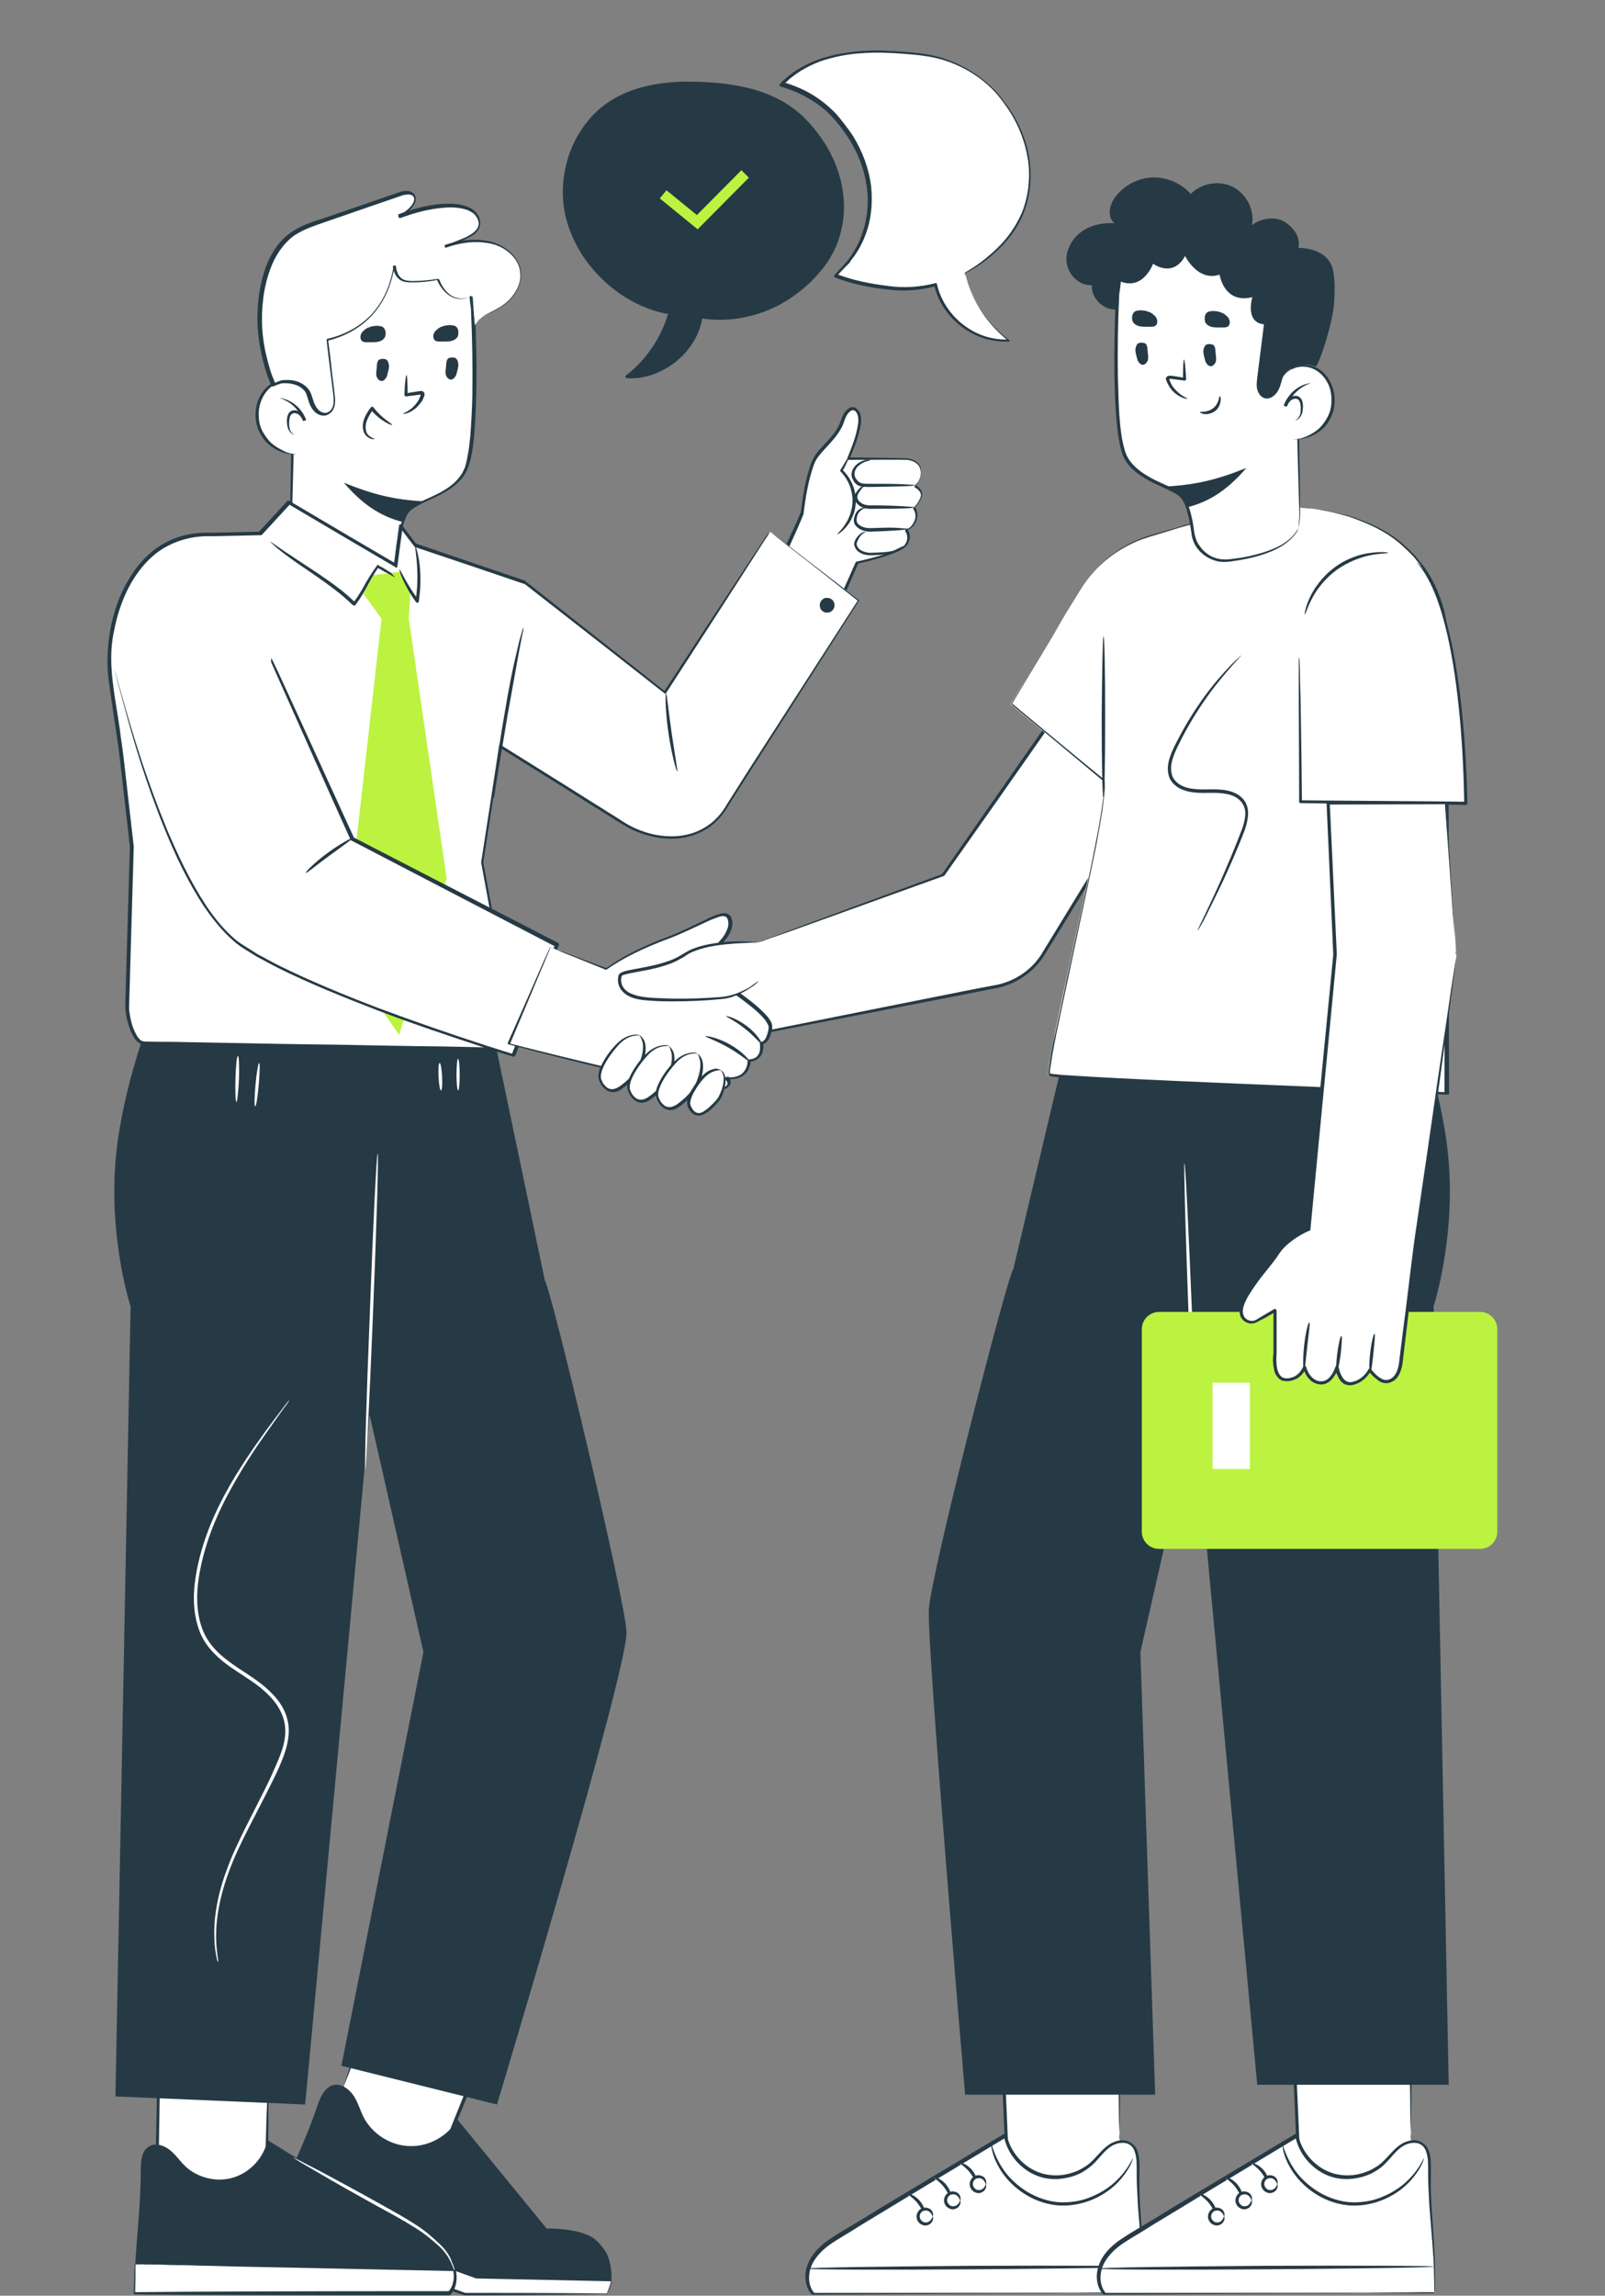 <?xml version="1.0" encoding="UTF-8"?>
<svg xmlns="http://www.w3.org/2000/svg" xmlns:xlink="http://www.w3.org/1999/xlink" version="1.1" id="Layer_1" x="0px" y="0px" viewBox="0 0 456 652" style="enable-background:new 0 0 456 652;" xml:space="preserve">
<rect x="0" y="0" width="456" height="652" fill="#808080" stroke="none"/>
<style type="text/css">
	.st0{fill:#FFFFFF;}
	.st1{fill:#263A45;}
	.st2{fill:#BBF340;}
	.st3{fill:none;stroke:#BBF340;stroke-width:3;stroke-miterlimit:10;}
</style>
<path class="st0" d="M82.8,154l-0.3-3.4l0.7-32.1l3.5-26.7l26.5-17.2l20.6,6.1c0-0.4-0.1,1.9,0.6,7.1c0,0,2.1,39.1-2.5,46.7  c-4.2,7-14.2,7.7-16.5,11.7c-2.8,5-3.3,17.8-3.3,17.8S87.6,164.6,82.8,154z"></path>
<path class="st1" d="M82.8,154c0.1,0,0.3,0.7,1.2,1.8c0.9,1.1,2.5,2.6,5,3.8c4.9,2.5,13.1,4.1,23.1,4l-0.3,0.3  c0.1-2.7,0.4-5.5,0.8-8.4c0.4-2.9,0.9-6,2.2-9c0.3-0.8,0.9-1.5,1.5-2c0.7-0.5,1.4-1,2.1-1.4c1.5-0.8,3-1.5,4.6-2.2  c3-1.4,6.2-3.2,8.1-6.2c0.3-0.3,0.4-0.8,0.6-1.1c0.2-0.4,0.4-0.8,0.5-1.2c0.2-0.9,0.5-1.7,0.6-2.7c0.4-1.8,0.6-3.7,0.8-5.6  c0.3-3.8,0.5-7.7,0.6-11.7c0.1-7.9,0-16.2-0.4-24.7v0c-0.1-0.7-0.2-1.5-0.3-2.3l-0.2-2.5l-0.1-1.3l0-0.6v-0.3v-0.2v-0.1v0l0-0.1  c0,0,0-0.2,0.3-0.3c0.4-0.1,0.5,0.2,0.5,0.2l0,0.1l0,0c0,0.1,0,0.1,0,0.1c0,0.3-0.2,0.5-0.4,0.5c-0.1,0-0.1,0-0.2,0  c-7-2.1-13.9-4.2-20.6-6.1l0.4-0.1C104,81.1,95.1,86.9,87,92.2l0.2-0.3c-1.3,9.9-2.5,18.9-3.5,26.7v0c-0.4,15.8-0.7,27-0.9,32.1v0  c0.1,1.1,0.1,2,0.2,2.6C82.9,153.7,82.9,154,82.8,154c0,0-0.1-0.3-0.1-0.8c-0.1-0.6-0.2-1.5-0.3-2.6v0c0-5.1,0.2-16.3,0.5-32.1v0  c1-7.8,2.1-16.8,3.4-26.7c0-0.1,0.1-0.2,0.2-0.3c8.2-5.3,17-11.1,26.5-17.3c0.1-0.1,0.3-0.1,0.4-0.1c6.7,2,13.5,4,20.6,6.1l-0.6,0.5  v0v0c0,0,0.1,0,0.2-0.1c0.1,0,0.1-0.1,0.2-0.1c0.1,0-0.2,0.1,0.1,0.1c0.2-0.1,0.1-0.1,0.3-0.1l0.1,0v0v0.1v0.3l0,0.6l0.1,1.2  l0.2,2.5c0.1,0.8,0.2,1.6,0.3,2.3c0,0,0,0,0,0c0.4,8.5,0.6,16.8,0.4,24.7c-0.1,4-0.3,7.9-0.6,11.7c-0.2,1.9-0.4,3.8-0.8,5.6  c-0.1,0.9-0.5,1.8-0.7,2.7c-0.1,0.4-0.4,0.9-0.5,1.3c-0.2,0.4-0.4,0.9-0.7,1.3c-2.1,3.2-5.4,5-8.5,6.5c-1.6,0.7-3.1,1.4-4.6,2.2  c-1.4,0.8-2.8,1.6-3.4,3.1c-1.3,2.8-1.8,5.9-2.2,8.8c-0.4,2.9-0.7,5.7-0.8,8.3v0c0,0.2-0.1,0.3-0.3,0.3c-10.1,0-18.3-1.7-23.3-4.4  c-2.5-1.3-4.1-2.8-5-4c-0.4-0.6-0.7-1.1-0.9-1.4C82.9,154.2,82.8,154,82.8,154z"></path>
<path class="st1" d="M126.7,104.4c0.1-0.9,0-1.9,0.6-2.6l0.2-0.1c0.6-0.2,1.3-0.3,1.9,0c0.5,0.3,0.7,0.9,0.8,1.6  c0.1,0.8-0.2,1.7-0.4,2.5c-0.1,0.4-0.2,0.9-0.5,1.2c-0.2,0.4-0.6,0.7-1,0.8c-0.7,0.1-1.3-0.5-1.6-1.2  C126.5,105.9,126.6,105.1,126.7,104.4z"></path>
<path class="st1" d="M107,104.8c0.1-0.9,0-1.9,0.6-2.6l0.2-0.1c0.6-0.2,1.3-0.3,1.9,0c0.5,0.3,0.7,0.9,0.8,1.6  c0.1,0.8-0.2,1.7-0.4,2.5c-0.1,0.4-0.2,0.9-0.5,1.2c-0.2,0.4-0.6,0.7-1,0.8c-0.7,0.1-1.3-0.5-1.6-1.2  C106.8,106.3,106.9,105.6,107,104.8z"></path>
<path class="st1" d="M120.9,142.4l-3.4,1.5c-1,1.1-2.9,2.8-2.9,4.4c-7-1.7-12.2-5.7-16.9-11.2C105.9,140.4,112,142,120.9,142.4z"></path>
<path class="st0" d="M84.5,129c-3.5,0.2-7-1.9-8.6-3.7c-2.2-2.5-3.1-5.1-2.9-8.4c0.3-3.3,2.1-6.6,5.1-8c3-1.4,7-0.6,8.9,2.1"></path>
<path class="st1" d="M84.5,129c-3.2,0.3-6.6-1.1-8.9-3.5c-1.1-1.2-2-2.7-2.5-4.3c-0.5-1.6-0.6-3.3-0.4-5c0.4-3.3,2.4-6.5,5.6-7.9  c3.1-1.3,7.1-0.3,8.8,2.5c-2-2.6-5.8-3.2-8.5-1.9c-2.8,1.3-4.6,4.3-5,7.3c-0.2,1.5-0.1,3.1,0.3,4.6c0.4,1.5,1.3,2.8,2.3,4.1  c1,1.2,2.3,2.1,3.7,2.8C81.4,128.6,82.9,129,84.5,129z"></path>
<path class="st0" d="M79.3,113c3.3,0.7,6.2,3.2,7.2,6.5c-0.4-0.7-0.8-1.4-1.3-1.9c-0.6-0.5-1.5-0.8-2.2-0.4c-1,0.5-1.2,1.7-1.2,2.8  c0,0.8,0.1,1.5,0.4,2.2c0.3,0.7,0.9,1.3,1.6,1.5"></path>
<path class="st1" d="M79.3,113c3.4,0.4,6.5,2.9,7.7,6.3l-0.8,0.3c-0.5-0.9-1-1.8-1.8-2.1c-0.8-0.4-1.7-0.1-2,0.8  c-0.3,0.9-0.3,1.9-0.2,2.9c0.1,1,0.6,2,1.6,2.3c-1.1-0.1-1.8-1.2-2.1-2.2c-0.2-1.1-0.3-2.1,0-3.2c0.2-0.6,0.5-1.1,1.1-1.4  c0.6-0.3,1.3-0.2,1.8,0c1.2,0.5,1.7,1.6,2.2,2.5l-0.8,0.3C85.2,116.5,82.6,114,79.3,113z"></path>
<path class="st1" d="M114.5,117.5c0-0.1,1-0.4,2.3-1.4c0.6-0.5,1.3-1.2,1.9-2.1c0.3-0.4,0.5-1,0.7-1.5c0.1-0.3,0.2-0.7,0.2-0.5  c0.1,0.1-0.1,0-0.4,0.1c-1.3,0.2-2.6,0.3-3.8,0.5h0c-0.2,0-0.4-0.1-0.5-0.4v-0.1c0.1-3.3,0.4-5.6,0.6-5.6c0.2,0,0.3,2.3,0.3,5.6  l-0.5-0.4c1.2-0.2,2.5-0.4,3.8-0.6c0.3,0,0.8-0.3,1.4,0.4c0.2,0.3,0.1,0.7,0.1,0.8l-0.2,0.5c-0.2,0.6-0.5,1.2-0.9,1.6  c-0.7,1-1.5,1.7-2.3,2.2C115.7,117.6,114.5,117.6,114.5,117.5z"></path>
<path class="st1" d="M109.1,93.2c-0.3-0.4-0.8-0.6-1.3-0.6c-0.5-0.1-1-0.1-1.4,0c-0.1,0-0.1,0-0.1,0c-0.3,0-0.5,0.1-0.7,0.1  c-0.3,0.1-0.6,0.2-0.8,0.3c0,0-0.1,0-0.1,0c-0.3,0.1-0.6,0.3-0.9,0.5c0,0-0.1,0-0.1,0.1h0c0,0-0.1,0.1-0.1,0.1  c-0.5,0.3-0.9,0.8-1.1,1.4c-0.2,0.6-0.1,1.4,0.4,1.8c0.3,0.2,0.7,0.3,1.1,0.3c0.5,0,1.1,0,1.6,0c0.7,0,1.4,0,2.1-0.2  c0.7-0.2,1.3-0.6,1.7-1.3C109.7,94.8,109.6,93.8,109.1,93.2z"></path>
<path class="st1" d="M129.8,93c-0.3-0.4-0.8-0.6-1.3-0.6c-0.5-0.1-1-0.1-1.4,0c-0.1,0-0.1,0-0.1,0c-0.3,0-0.5,0.1-0.7,0.1  c-0.3,0.1-0.6,0.2-0.8,0.3c0,0-0.1,0-0.1,0c-0.3,0.1-0.6,0.3-0.9,0.5c0,0-0.1,0-0.1,0.1h0c0,0-0.1,0.1-0.1,0.1  c-0.5,0.3-0.9,0.8-1.1,1.4c-0.2,0.6-0.1,1.4,0.4,1.8c0.3,0.2,0.7,0.3,1.1,0.3c0.5,0,1.1,0,1.6,0c0.7,0,1.4,0,2.1-0.2  c0.7-0.2,1.3-0.6,1.7-1.3C130.3,94.6,130.3,93.6,129.8,93z"></path>
<path class="st1" d="M106.5,124.6c0,0.1-0.3,0.1-0.8,0.1c-0.5-0.1-1.2-0.4-1.8-1.1c-0.6-0.7-0.9-1.8-0.8-3c0.1-1.2,0.6-2.4,1.3-3.5  c0.3-0.5,0.6-1,1-1.4c0.1-0.2,0.4-0.3,0.6-0.1c0,0,0.1,0.1,0.1,0.1c2.5,3.3,5.5,4.7,5.3,5c0,0.2-3.3-1-6.1-4.4l0.7,0  c-0.3,0.4-0.6,0.9-0.9,1.4c-0.6,1-1.1,2.1-1.2,3.1c-0.1,1,0.1,1.9,0.5,2.5C105.4,124.5,106.5,124.5,106.5,124.6z"></path>
<path class="st0" d="M134.9,92.3l1.4-1.6c2.5-2.4,6-2.4,9.3-6.5c4.6-5.6,1.1-10.3,1.1-10.3c-4-6.5-13.4-6.5-20.2-4  c3.7-1.6,10.8-3.3,9.5-7.3c-1.2-5.6-12.1-5.3-22.6-1.2c6-3.1,5.6-7.7,0.9-6.6c-7.8,2.7-15.6,5.4-23.4,8c-3.1,1.1-6.2,2.2-8.7,4.2  c-5.8,4.8-8,13.5-8.4,21c-0.3,6.2,0.8,12.3,2.7,18.3c0.3,1,0.7,2,1.2,2.9c0.4-0.3,1.2-0.6,2.2-0.9c0,0,2.9-0.4,5.1,0.7  c2.1,1,2.6,2.6,2.6,2.6c0.5,1.3,0.8,2.8,1.5,4c0.8,1.2,2.2,2.2,3.6,1.8c1.1-0.3,1.8-1.4,2.1-2.5c0.3-1.1,0.1-2.2,0-3.4  c-0.6-5.1-1.3-10.1-1.9-15.1c10.7-2.5,17.2-10.1,18.9-20.9l0.1-0.1c0.1,1.3,0.7,4.3,4.1,4.4c4.3,0.2,8.3-0.7,8.3-0.7  s2.7,7.8,9.6,4.9L134.9,92.3z"></path>
<path class="st1" d="M134.9,92.3c0,0,0-0.2-0.1-0.5c-0.1-0.4-0.1-0.9-0.2-1.5c-0.2-1.5-0.4-3.5-0.8-6.2l0.2,0.1  c-1.5,0.7-3.5,1.1-5.5,0.2c-1.9-0.9-3.5-2.8-4.4-5.1l0.3,0.2c-2.2,0.4-4.5,0.7-7.1,0.7c-0.6,0-1.3,0-2-0.1c-0.7-0.1-1.4-0.4-1.9-0.8  c-1.1-0.9-1.7-2.4-1.8-3.8l0.5,0.2c0,0-0.1,0.1-0.1,0.1l0.1-0.2c-0.7,4.3-2.3,9-5.5,12.9c-3.2,4-8.1,7-13.7,8.3l0.3-0.4  c0.4,3,0.8,6,1.1,9.2c0.2,1.6,0.4,3.2,0.6,4.8c0.1,1.6,0.6,3.3,0.1,5.1c-0.3,0.9-0.8,1.7-1.7,2.2c-0.9,0.5-2,0.4-2.8,0  c-0.9-0.4-1.5-1.1-2-1.9c-0.5-0.8-0.8-1.7-1-2.5l-0.4-1.2c-0.1-0.4-0.3-0.7-0.5-1c-0.5-0.6-1.1-1.1-1.9-1.5  c-1.5-0.7-3.3-0.9-4.9-0.7l0.1,0c-0.7,0.2-1.5,0.5-2.1,0.8l-0.1,0c-0.2,0.1-0.4,0.1-0.6-0.1c0,0,0-0.1,0-0.1  c-0.5-1.3-1.1-2.5-1.5-3.9c-0.4-1.3-0.8-2.7-1.1-4c-0.6-2.7-1.1-5.5-1.3-8.4c-0.3-5.7,0.3-11.7,2.3-17.3c1.4-3.8,3.6-7.3,6.9-9.7  c3.3-2.4,7.1-3.4,10.7-4.6c7.2-2.5,14.2-4.9,20.9-7.2h0h0c1-0.2,2.2-0.4,3.2,0.3c0.5,0.3,0.9,1,0.9,1.5c0.1,0.6-0.1,1.1-0.3,1.6  c-1,1.9-2.7,3-4.4,3.9l-0.3-0.8c4.2-1.6,8.4-2.7,12.6-3c2.1-0.1,4.2-0.1,6.2,0.5c1,0.3,2,0.7,2.8,1.4c0.8,0.7,1.4,1.6,1.6,2.6l0,0  c0.4,1.2-0.1,2.7-0.9,3.5c-0.8,0.9-1.9,1.4-2.9,1.9c-2,1-4,1.6-5.9,2.4l-0.3-0.6c4-1.4,8.2-1.9,11.9-1.2c3.7,0.6,7,2.7,8.6,5.4l0,0  c1.7,2.6,1.5,5.7,0.4,8c-1,2.3-2.7,3.9-4.2,5c-1.6,1.1-3.1,1.8-4.3,2.3c-1.2,0.6-2.1,1.2-2.6,1.7C135.2,92,134.9,92.3,134.9,92.3  c0.3-0.3,0.5-0.6,1.4-1.6c0.5-0.6,1.4-1.2,2.6-1.8c1.2-0.6,2.7-1.3,4.2-2.4c1.5-1.1,3-2.7,4-4.9c1-2.1,1.1-5.1-0.4-7.5l0,0  c-1.6-2.6-4.7-4.6-8.3-5.1c-3.6-0.6-7.6-0.1-11.6,1.3c-0.2,0.1-0.4,0-0.4-0.2c-0.1-0.2,0-0.4,0.2-0.4c1.9-0.8,3.9-1.5,5.9-2.4  c0.9-0.5,1.9-1,2.6-1.8c0.7-0.7,1.1-1.7,0.8-2.7l0,0c-0.2-0.8-0.7-1.6-1.4-2.2c-0.7-0.5-1.6-1-2.5-1.2c-1.9-0.5-3.9-0.6-5.9-0.4  c-4.1,0.3-8.2,1.4-12.3,2.9c-0.2,0.1-0.5,0-0.6-0.3c-0.1-0.2,0-0.4,0.2-0.5c1.6-0.8,3.2-2,4-3.5c0.4-0.8,0.4-1.7-0.3-2.1  c-0.6-0.4-1.6-0.3-2.5-0.1l0,0c-6.7,2.3-13.7,4.7-20.9,7.2c-3.6,1.3-7.3,2.3-10.4,4.5c-3,2.3-5.2,5.7-6.5,9.3  c-2,5.4-2.6,11.3-2.3,16.9c0.2,2.8,0.6,5.6,1.3,8.2c0.3,1.3,0.7,2.7,1.1,4c0.4,1.3,1,2.5,1.4,3.7l-0.7-0.2c0.8-0.5,1.6-0.7,2.4-1  l0.1,0c1.9-0.2,3.7-0.1,5.4,0.8c0.8,0.4,1.6,1,2.2,1.8c0.3,0.4,0.5,0.8,0.7,1.3l0.4,1.2c0.5,1.6,1.1,3.2,2.5,3.9  c0.7,0.3,1.4,0.4,2,0c0.6-0.3,1.1-1,1.3-1.7c0.4-1.4,0.1-3.1-0.1-4.7c-0.2-1.6-0.4-3.2-0.6-4.8c-0.4-3.1-0.8-6.2-1.1-9.2  c0-0.2,0.1-0.4,0.3-0.4c5.4-1.2,10.2-4.1,13.3-7.9c3.2-3.9,4.7-8.4,5.4-12.6c0-0.1,0.1-0.2,0.1-0.2c0.1,0,0.1-0.1,0.1-0.1  c0.1-0.1,0.3-0.1,0.4,0.1c0,0,0.1,0.1,0.1,0.1c0.1,1.3,0.6,2.7,1.5,3.4c1,0.8,2.3,0.8,3.5,0.8c2.5,0,4.8-0.3,7-0.6  c0.1,0,0.2,0.1,0.3,0.2c0.8,2.2,2.3,4.1,4.1,4.9c1.8,0.8,3.7,0.5,5.2-0.1c0.1,0,0.2,0,0.2,0.1l0,0.1C134.6,89,134.8,91.3,134.9,92.3  z"></path>
<path class="st0" d="M97.8,592.2c2.5-6.9,4.9-13.8,7.4-20.7l32.1,11.4l-12.1,29.9l-24.1,0.5l-5.5-14.8L97.8,592.2z"></path>
<path class="st1" d="M97.8,592.2c0,0-0.1,0.6-0.5,1.6c-0.4,1.1-0.9,2.7-1.6,4.7v-0.1c1.4,3.6,3.3,8.7,5.6,14.8l-0.3-0.2  c6.8-0.2,15-0.4,24.1-0.6l-0.4,0.3c2.4-6,5.1-12.6,7.8-19.4c1.5-3.6,2.9-7.1,4.3-10.5l0.3,0.6c-12.3-4.4-23.3-8.4-32.1-11.5l0.4-0.2  c-2.3,6.3-4.2,11.5-5.5,15.1c-0.6,1.7-1.2,3.1-1.6,4.1C98,591.7,97.8,592.2,97.8,592.2c0,0,0.1-0.5,0.4-1.5c0.3-1,0.8-2.4,1.4-4.2  c1.3-3.7,3-8.9,5.3-15.2c0.1-0.2,0.3-0.3,0.4-0.2c8.8,3.1,19.8,7,32.2,11.3c0.2,0.1,0.4,0.3,0.3,0.6v0c-1.4,3.4-2.8,6.9-4.3,10.5  c-2.8,6.8-5.4,13.3-7.9,19.3c-0.1,0.2-0.2,0.3-0.4,0.3c-9.1,0.2-17.3,0.3-24.1,0.4c-0.1,0-0.3-0.1-0.3-0.2c-2.2-6.1-4-11.2-5.3-14.9  c0,0,0-0.1,0-0.1c0.7-1.9,1.3-3.5,1.7-4.6C97.5,592.7,97.8,592.2,97.8,592.2z"></path>
<path class="st1" d="M76.5,632c4.5-13.2,9.2-20.8,13.7-34c0.8-2.4,2-5.1,4.4-5.8c2.2-0.6,4.5,1,5.8,2.9c1.3,1.9,1.9,4.2,2.9,6.2  c2.5,4.8,7.7,8.1,13.1,8.2c5.4,0.2,10.8-2.8,13.6-7.5c8.4,10.3,16.9,20.6,25.3,30.9c0,0,10.4-0.2,14.1,3.4c2.6,2.5,3.7,4.4,4.2,8.1  c0.7,5.6-1.3,7-1.3,7l-40.3,0.1L76.5,632z"></path>
<path class="st0" d="M172.6,650.9c0.5-0.9,0.8-1.9,1.1-3.1l-38.3-1.1c-30-10.8-26.3-10.9-56.3-21.8l-0.9,2.3c-0.6,1.5-1.1,3-1.7,4.7  l55.5,19.6l40.3-0.1C172.2,651.5,171.9,652.2,172.6,650.9z"></path>
<path class="st1" d="M172.6,650.9c0,0,0,0.1-0.1,0.3c0,0.1-0.1,0.2-0.1,0.3c0,0.1-0.1,0.1-0.1,0.2l0,0c0,0,0,0-0.1,0  c-0.1-0.1,0-0.1-0.1-0.1v0l0-0.1l0.1-0.1l0.1,0.1c-3.8,0.1-18.7,0.3-40.3,0.4c0,0-0.1,0-0.1,0c-15.4-5.4-34.6-12.2-55.5-19.5  c-0.2-0.1-0.4-0.3-0.3-0.6v0c0.5-1.4,1-2.8,1.6-4.3c0.4-0.9,0.7-1.8,1-2.7c0.1-0.2,0.4-0.4,0.6-0.3c10.7,3.9,20.9,7.8,30.2,11.8  c9.4,3.9,18.2,7.2,26,10.1l-0.1,0c18.9,0.6,32.6,1.1,38.3,1.3c0.1,0,0.1,0.1,0.1,0.1v0C173.2,650.1,172.6,650.9,172.6,650.9  c-0.1,0,0.5-0.9,1-3.1l0.1,0.1c-5.6-0.1-19.4-0.4-38.3-0.8c0,0-0.1,0-0.1,0c-7.9-2.8-16.7-6.1-26.1-10c-9.4-3.9-19.5-7.9-30.2-11.7  l0.6-0.3c-0.3,0.9-0.7,1.8-1,2.7c-0.5,1.5-1.1,2.9-1.5,4.3l-0.3-0.6c20.9,7.4,40,14.2,55.4,19.7l-0.1,0c21.5,0,36.5,0.1,40.3,0.2  c0,0,0.1,0,0.1,0.1v0l-0.1,0.1l0,0.1v0c0,0,0,0.1-0.1-0.1c-0.1,0,0,0,0,0l0,0c0-0.1,0.1-0.1,0.1-0.2c0.1-0.1,0.1-0.2,0.2-0.3  C172.5,651,172.5,650.9,172.6,650.9z"></path>
<path class="st0" d="M76.2,591.3l-0.4,20.9l-6,13.9l-13.1,1.1l-12-14.1l0.5-24.9L76.2,591.3z"></path>
<path class="st1" d="M76.2,591.3c0,0-0.2,0-0.6,0c-0.5,0-1-0.1-1.7-0.1c-1.6-0.1-3.7-0.3-6.4-0.5c-5.5-0.5-13.2-1.2-22.4-2l0.4-0.4  c-0.1,7.4-0.3,15.9-0.4,24.9l-0.1-0.3c1.2,1.4,2.5,2.9,3.7,4.4c2.9,3.3,5.6,6.6,8.3,9.7l-0.4-0.2c4.6-0.4,9-0.8,13.1-1.1l-0.4,0.3  c2.2-5.1,4.3-9.8,6.1-13.9l0,0.1c0.2-6.3,0.3-11.5,0.5-15.2c0.1-1.7,0.1-3.1,0.2-4.2C76.1,591.8,76.1,591.3,76.2,591.3  c0,0,0,0.4,0.1,1.4c0,1,0,2.4,0,4.1c0,3.7-0.1,9-0.1,15.4c0,0,0,0.1,0,0.1c-1.8,4.1-3.8,8.8-6,13.9c-0.1,0.1-0.2,0.2-0.4,0.3  c-4.1,0.4-8.5,0.8-13.1,1.2c-0.1,0-0.3-0.1-0.4-0.2c-2.7-3.1-5.4-6.3-8.3-9.7c-1.3-1.5-2.5-3-3.7-4.4c-0.1-0.1-0.1-0.2-0.1-0.3  c0.2-9.1,0.4-17.5,0.5-24.9c0-0.2,0.2-0.4,0.4-0.4h0c9.3,1,17,1.8,22.6,2.4c2.6,0.3,4.7,0.5,6.3,0.7c0.6,0.1,1.2,0.1,1.6,0.2  C76,591.2,76.2,591.3,76.2,591.3z"></path>
<path class="st1" d="M38.2,651.3c0-12.9,1.8-22.3,1.8-35.2c0-2.3,0.2-5.1,2.2-6.4c1.8-1.2,4.2-0.5,5.9,0.8c1.7,1.3,2.9,3.1,4.4,4.6  c3.6,3.5,9.2,4.8,13.9,3.3c4.8-1.5,8.6-5.7,9.6-10.6c14.6,9,29.1,18,43.7,27c3,1.8,6.1,3.8,8,6.7s2.3,7.2-0.1,9.8H38.2z"></path>
<path class="st0" d="M40.9,643.1c29.4,0.5,58.8,1.1,88.3,1.6c0.5,2.3,0.2,4.8-1.4,6.6H38.2c0-2.5,0.1-6.1,0.2-8.2L40.9,643.1z"></path>
<path class="st1" d="M40.9,643.1c0,0-0.2,0-0.6,0c-0.5,0-1.1,0-1.9,0l0.1-0.1c0,1.9,0,4.6-0.1,8.2l-0.2-0.2  c15.7-0.2,48.8-0.3,87-0.3c0.8,0,1.7,0,2.5,0l-0.3,0.1c1.5-1.6,1.8-4.1,1.3-6.2l0.4,0.4c-24.8-0.5-46.8-1-62.7-1.3  c-7.9-0.2-14.2-0.4-18.7-0.5c-2.2-0.1-3.8-0.1-5.1-0.2c-0.5,0-1-0.1-1.3-0.1C41,643.2,40.9,643.2,40.9,643.1s0.1,0,0.4,0  c0.3,0,0.8,0,1.3,0c1.2,0,2.9,0,5.1,0c4.5,0.1,10.8,0.1,18.7,0.2c15.9,0.2,38,0.6,62.7,1c0.2,0,0.4,0.2,0.4,0.4  c0.5,2.2,0.3,5.1-1.5,7c-0.1,0.1-0.2,0.1-0.3,0.2c-0.8,0-1.7,0-2.5,0c-38.2,0-71.3-0.1-87-0.3h0c-0.1,0-0.2-0.1-0.2-0.2  c0.1-3.6,0.2-6.4,0.3-8.3c0-0.1,0.1-0.1,0.1-0.1c0.8,0,1.4,0.1,1.9,0.1C40.7,643.1,40.9,643.1,40.9,643.1z"></path>
<path class="st0" d="M129.1,644.8c-0.1,0-0.3-0.8-0.9-2.1c-0.6-1.3-1.6-3.1-3.5-4.8c-1.9-1.7-4.2-3.7-7.1-5.4  c-2.8-1.8-6.1-3.6-9.6-5.5c-6.9-3.8-13.1-7.3-17.5-9.9c-2.1-1.2-3.9-2.3-5.3-3.1c-1.2-0.8-1.9-1.2-1.9-1.2c0-0.1,0.8,0.3,2,0.9  c1.5,0.8,3.2,1.7,5.4,2.8c4.5,2.4,10.8,5.8,17.6,9.6c3.4,1.9,6.7,3.7,9.6,5.6c2.9,1.8,5.2,3.9,7.1,5.7c1.9,1.8,3,3.7,3.4,5.1  C129.1,643.9,129.2,644.8,129.1,644.8z"></path>
<path class="st1" d="M154.8,363.7c1.7,2,22.6,89.5,23.2,99.7c0.6,10.2-36.8,134.3-36.8,134.3l-44.2-11l23.3-117.5l-15.3-67.4  L86.7,597.7l-53.9-2.3L37.1,371c0,0-7.5-22.7-3.4-48.7c4.1-26,14.5-46.2,14.5-46.2h88.3L154.8,363.7z"></path>
<path class="st0" d="M107.3,327.6c0.3,0-0.3,20.1-1.3,44.8c-1,24.8-2,44.8-2.2,44.8c-0.3,0,0.3-20.1,1.3-44.8  C106,347.6,107,327.6,107.3,327.6z"></path>
<path class="st0" d="M67.2,313c-0.3,0-0.4-3-0.3-6.6c0.1-3.6,0.4-6.6,0.7-6.5c0.3,0,0.4,3,0.3,6.6C67.7,310.1,67.4,313,67.2,313z"></path>
<path class="st0" d="M72.5,314.2c-0.3,0-0.2-2.8,0.1-6.2c0.3-3.4,0.8-6.1,1-6.1c0.3,0,0.2,2.8-0.1,6.2  C73.2,311.5,72.8,314.2,72.5,314.2z"></path>
<path class="st0" d="M125.3,309.7c-0.3,0-0.6-1.7-0.7-3.9c-0.1-2.2,0-3.9,0.3-3.9s0.6,1.7,0.7,3.9  C125.7,308,125.6,309.7,125.3,309.7z"></path>
<path class="st0" d="M130.2,309.7c-0.3,0-0.5-2-0.5-4.5c0-2.5,0.2-4.5,0.4-4.5c0.3,0,0.5,2,0.5,4.5S130.4,309.7,130.2,309.7z"></path>
<path class="st0" d="M61.9,557.3c0,0-0.9-2.4-1-7.1c-0.2-4.6,0.6-11.3,3.5-19.1c2.8-7.8,7.7-16.3,12.4-26.1c1.1-2.5,2.3-5,3.2-7.6  c0.9-2.6,1.4-5.5,0.8-8.3c-0.6-2.8-2.2-5.4-4.3-7.5c-2.1-2.2-4.6-3.9-7.2-5.6c-2.6-1.7-5.3-3.4-7.5-5.5c-2.3-2.1-4.2-4.6-5.2-7.5  c-2.1-5.7-1.7-11.7-0.7-17c2.1-10.8,6.7-19.7,10.9-26.7c4.3-7,8.3-12.4,11-16c1.4-1.8,2.4-3.2,3.2-4.2c0.3-0.4,0.6-0.8,0.9-1.1  c0.2-0.2,0.3-0.4,0.3-0.3s-0.1,0.1-0.2,0.4c-0.2,0.3-0.5,0.7-0.8,1.1c-0.8,1-1.8,2.5-3.1,4.3c-2.6,3.7-6.6,9.1-10.7,16.2  c-4.1,7-8.6,15.9-10.6,26.5c-1,5.2-1.3,11.1,0.7,16.5c1,2.7,2.8,5.1,5,7.1c2.2,2,4.8,3.7,7.4,5.4c2.6,1.7,5.2,3.5,7.4,5.8  c2.2,2.2,3.9,4.9,4.5,8c0.6,3,0,6.1-0.9,8.8c-0.9,2.7-2.1,5.3-3.3,7.7c-4.8,9.8-9.7,18.2-12.5,25.9c-2.9,7.7-3.8,14.3-3.7,18.9  c0,2.3,0.3,4.1,0.4,5.3c0.1,0.6,0.2,1,0.2,1.4C61.9,557.1,61.9,557.3,61.9,557.3z"></path>
<path class="st0" d="M261.6,134.3c0.2-3.1-2.7-3.9-4.7-3.9c-0.7,0-9.3-0.1-16-0.1c0.3-0.8,4.1-9.5,3.1-12.4c-1.1-3-3.5-2.2-4.8,1.7  s-4.5,6.3-7.3,9.8c-2.8,3.6-4.2,16.3-4.2,16.3l-1.1,2.6l-4.5,9.9l17.2,10.5l4-9c0,0,12.1-2.6,13.9-5c1.8-2.4,0.1-4.3,0.1-4.3  s1.5-0.2,2.5-2.4c1-2.2-0.3-3.9-0.3-3.9s1.1-0.7,2-2.9c0.9-2.2-1.8-3.4-1.8-3.4S261.5,137.1,261.6,134.3z"></path>
<path class="st1" d="M261.6,134.3c0,0,0.1,0.4-0.1,1.1c-0.2,0.6-0.4,1.8-1.6,2.6v-0.3c0.5,0.2,0.9,0.5,1.3,0.9  c0.4,0.4,0.8,1,0.8,1.8c0,0.7-0.4,1.4-0.7,2c-0.4,0.7-0.8,1.3-1.5,1.9l0.1-0.4c1.5,2,0.7,5.7-2.4,6.8l0.2-0.5c1,1.2,1.1,3.1,0.1,4.4  c-0.4,0.7-1.2,1.2-1.9,1.6c-0.7,0.4-1.5,0.7-2.2,1c-3.1,1.2-6.5,2.1-10.1,2.9l0.3-0.2c-1.3,2.9-2.6,5.9-3.9,9  c-0.1,0.2-0.4,0.3-0.6,0.2l-0.1,0c-5.3-3.2-11.2-6.8-17.2-10.5c-0.2-0.1-0.3-0.4-0.2-0.6c1.1-2.5,2.3-5.2,3.6-7.9  c0.7-1.5,1.4-3.1,2-4.6l0,0.1c0.6-4.8,1.3-9.5,2.9-13.9c0.4-1.1,1-2.2,1.7-3.1c0.7-0.9,1.5-1.7,2.2-2.5c1.5-1.6,3-3.2,3.9-5  c0.9-1.7,1.1-4.2,3.3-5.3c0.6-0.3,1.3-0.2,1.8,0.2c0.5,0.4,0.8,0.9,1,1.3c0.4,1,0.4,2.1,0.3,3c-0.6,3.8-2,7.1-3.3,10.1l-0.3-0.5  c7.1,0.1,12.8,0.1,16.8,0.3c2,0.2,3.4,1.4,3.7,2.4C261.8,133.7,261.6,134.3,261.6,134.3c-0.1,0,0.1-0.6-0.3-1.5  c-0.3-1-1.7-2-3.6-2.2c-3.9-0.1-9.7,0-16.7,0c-0.2,0-0.3-0.1-0.3-0.3c0,0,0-0.1,0-0.1c1.2-3,2.6-6.3,3.1-9.9  c0.1-0.9,0.1-1.8-0.2-2.6c-0.3-0.8-1-1.5-1.7-1.1c-0.7,0.3-1.3,1.2-1.7,2.1c-0.4,0.9-0.6,2-1.2,2.9c-1,1.9-2.5,3.6-4,5.2  c-0.7,0.8-1.5,1.6-2.2,2.5c-0.7,0.8-1.2,1.7-1.6,2.8c-1.5,4.2-2.3,8.9-2.9,13.8l0,0.1l0,0c-0.6,1.5-1.3,3.1-2,4.7  c-1.2,2.7-2.4,5.3-3.6,7.9l-0.2-0.6c6.1,3.7,11.9,7.3,17.2,10.5l-0.6,0.2c1.4-3.1,2.7-6.1,4-9c0.1-0.1,0.2-0.2,0.3-0.2  c3.6-0.8,7-1.7,10-2.8c0.8-0.3,1.5-0.6,2.2-0.9c0.7-0.3,1.3-0.7,1.6-1.3c0.8-1.1,0.7-2.7,0-3.6c-0.1-0.1-0.1-0.3,0.1-0.4  c0,0,0.1-0.1,0.1-0.1h0c1.2-0.3,2.1-1.5,2.5-2.6c0.4-1.1,0.2-2.4-0.4-3.2c-0.1-0.1-0.1-0.3,0.1-0.3l0,0c1.1-0.9,1.9-2.4,2.1-3.5  c0-1.2-1.1-2-1.8-2.4c-0.1,0-0.1-0.1-0.1-0.2c0,0,0-0.1,0.1-0.1c1.1-0.6,1.4-1.8,1.6-2.4C261.6,134.6,261.6,134.3,261.6,134.3z"></path>
<path class="st1" d="M259.9,137.8c0,0.3-5.8,0.4-13,0.5c-0.9,0-1.9,0-2.8-0.3c-1-0.4-1.5-1.2-1.9-2c-0.4-0.8-0.3-1.8,0-2.5  c0.3-0.7,0.8-1.3,1.3-1.7c1-0.8,2-1.1,2.6-1.2c0.7-0.1,1.1,0,1.1,0.1c0.1,0.2-1.6,0.1-3.3,1.6c-0.8,0.7-1.5,2-0.9,3.3  c0.3,0.6,0.8,1.2,1.4,1.5c0.7,0.3,1.5,0.3,2.4,0.3c3.6,0,6.9,0,9.2,0.1C258.4,137.6,259.9,137.7,259.9,137.8z"></path>
<path class="st1" d="M259.7,144.1c0,0.3-5.1,0.4-11.3,0.4c-1.5,0.1-3.3,0-4.5-1.1c-0.6-0.5-1-1.1-1.1-1.8c-0.1-0.8,0.2-1.4,0.5-1.8  c0.6-0.9,1.2-1.5,1.8-1.8c0.5-0.3,1-0.2,0.9-0.1c0,0.1-0.3,0.1-0.7,0.4c-0.4,0.3-0.9,1-1.4,1.8c-0.2,0.4-0.4,0.9-0.3,1.3  c0.1,0.5,0.4,1,0.9,1.3c0.9,0.8,2.3,0.9,3.9,0.8C254.6,143.6,259.7,143.9,259.7,144.1z"></path>
<path class="st1" d="M257.9,150.2c0,0.3-4.7,0.6-10.6,0.8c-1.5,0-3.1-0.5-4.1-1.6c-0.5-0.5-0.7-1.4-0.6-2c0.1-0.6,0.3-1.2,0.5-1.6  c0.5-0.9,1.3-1.4,1.8-1.5c0.6-0.2,0.9,0,0.9,0c0,0.1-0.3,0.1-0.7,0.3c-0.4,0.2-1,0.7-1.4,1.5c-0.3,0.8-0.6,2,0.1,2.7  c0.8,0.8,2,1.2,3.4,1.2c2.9-0.1,5.6-0.2,7.4-0.1C256.8,150.1,257.9,150.1,257.9,150.2z"></path>
<path class="st1" d="M257,155.1c0.1,0.1-0.9,0.8-2.6,1.6c-0.9,0.4-2,0.7-3.2,0.8c-1.2,0.1-2.5,0.2-4,0.2c-1.5,0-3-0.5-3.9-1.6  c-0.4-0.6-0.7-1.2-0.6-1.9c0.1-0.6,0.4-1.1,0.7-1.5c0.6-0.8,1.2-1.3,1.7-1.5c0.5-0.3,0.9-0.1,0.8-0.1c0,0.1-0.3,0.1-0.7,0.4  c-0.4,0.3-0.9,0.8-1.3,1.6c-0.2,0.4-0.4,0.8-0.5,1.3c-0.1,0.3,0.2,0.9,0.5,1.3c0.7,0.8,1.9,1.2,3.2,1.3c2.7-0.1,5.3-0.1,7-0.7  C255.9,155.4,256.9,154.9,257,155.1z"></path>
<path class="st1" d="M237.9,151.7c-0.1-0.1,1.1-1,2.3-2.9c1.2-1.8,2.4-4.9,1.9-8.2c-0.4-2.9-1.8-5.2-3.3-6.7c-0.1-0.1-0.1-0.3,0-0.5  c0.8-1.1,1.3-2.3,1.8-2.9c0.4-0.7,0.8-1.1,0.8-1s-0.2,0.4-0.5,1.2c-0.4,0.8-0.8,1.9-1.6,3.2l0-0.5c1.6,1.5,3.3,4,3.7,7.1  c0.6,3.7-0.8,6.9-2.2,8.7C239.3,151.1,238,151.8,237.9,151.7z"></path>
<path class="st0" d="M218.8,151L189,196.7l-39.9-31.3L118,154.9l-4.1-5.4l-1.5,11.2L82,142.7l-8.1,8.8L56.5,152  c-20.7,1.7-27.5,27-25.2,41.7l3,19.8l3.2,26.9l-1.3,44.8c-0.3,2.9,1.7,11,4.6,11l100.4,1.7c2.7,0,3.6-9.2,3.4-11.9l-7.6-41.1  l5.1-33.1l35.2,22c7.8,4.9,20.7,6.8,28.2-3.3l38.5-60.1L218.8,151z"></path>
<path class="st1" d="M218.8,151c0,0,0.5,0.4,1.6,1.2c1.1,0.8,2.7,2.1,4.8,3.7c4.3,3.3,10.6,8.2,18.8,14.5c0.1,0.1,0.1,0.2,0,0.3  c-8,12.6-18.9,29.6-32,50.1c-1.6,2.6-3.3,5.2-5,7.9c-1.5,2.7-3.8,5.4-6.7,7c-2.9,1.7-6.3,2.6-9.8,2.5c-3.5,0-7-0.9-10.3-2.3  c-1.6-0.7-3.2-1.7-4.7-2.6c-1.5-1-3.1-1.9-4.6-2.9c-3.1-1.9-6.3-3.9-9.4-5.9c-6.4-4-13-8.1-19.7-12.3l0.6-0.3  c-1.6,10.4-3.3,21.6-5.1,33.1v-0.1c2.4,13,5,26.9,7.6,41.1v0v0c0.1,2.4-0.2,4.8-0.6,7.1c-0.3,1.2-0.6,2.3-1.1,3.5  c-0.3,0.5-0.6,1.2-1.3,1.5c-0.8,0.3-1.4,0.1-2,0.2c-4.8-0.1-9.6-0.2-14.5-0.3c-9.8-0.2-19.7-0.3-29.8-0.5  c-10.1-0.2-20.4-0.4-30.8-0.5c-5.2-0.1-10.4-0.2-15.7-0.3c-2.6-0.1-5.3-0.1-7.9-0.1l-0.5,0l-0.6-0.1c-0.4-0.2-0.7-0.3-1-0.6  c-0.6-0.5-1-1.1-1.3-1.7c-0.7-1.2-1.1-2.5-1.5-3.8c-0.4-1.7-0.8-3.4-0.7-5.3v0c0.4-15.2,0.9-30.2,1.3-44.8v0.1  c-0.6-5.3-1.2-10.5-1.8-15.7c-0.6-5.2-1.1-10.4-1.9-15.5c-0.8-5.1-1.5-10.1-2.2-15.1c-0.8-5.1-0.5-10.2,0.3-15.1  c0.9-4.9,2.5-9.7,5-14c2.4-4.2,5.8-8.1,10-10.5c4.2-2.5,9.2-3.4,13.7-3.2c4.6-0.1,9.2-0.2,13.8-0.3l-0.3,0.1c2.8-3,5.5-6,8.1-8.8  c0.1-0.1,0.3-0.2,0.5-0.1c10.6,6.3,20.7,12.2,30.4,17.9l-0.6,0.3c0.5-3.9,1-7.6,1.5-11.2c0-0.2,0.2-0.3,0.4-0.3  c0.1,0,0.2,0.1,0.3,0.1c1.5,1.9,2.8,3.7,4.1,5.4l-0.2-0.1c11.1,3.8,21.4,7.3,31.1,10.6c0,0,0.1,0,0.1,0.1  c15.4,12.1,28.6,22.6,39.8,31.4l-0.4,0.1c9.6-14.7,17.1-26.1,22.2-33.8c2.5-3.8,4.5-6.8,5.8-8.8c0.6-1,1.1-1.7,1.5-2.2  C218.7,151.2,218.8,151,218.8,151s-0.2,0.3-0.5,0.8c-0.3,0.5-0.8,1.3-1.5,2.3c-1.3,2-3.2,5-5.7,8.9c-5,7.8-12.4,19.2-21.9,33.9  c-0.1,0.1-0.2,0.1-0.3,0.1l0,0c-11.2-8.8-24.5-19.2-39.9-31.2l0.1,0.1c-9.7-3.3-20-6.8-31.1-10.5c-0.1,0-0.1-0.1-0.2-0.1  c-1.3-1.7-2.7-3.5-4.1-5.4l0.7-0.2c-0.5,3.6-1,7.3-1.5,11.2c0,0.2-0.2,0.4-0.4,0.3c-0.1,0-0.1,0-0.1-0.1  c-9.7-5.7-19.8-11.6-30.4-17.9l0.5-0.1c-2.7,2.9-5.3,5.8-8.1,8.8c-0.1,0.1-0.2,0.1-0.3,0.1c-4.5,0.1-9.1,0.2-13.7,0.3  c-4.7-0.2-9.3,0.8-13.4,3.1c-4.1,2.3-7.3,6-9.7,10.1c-2.4,4.2-4,8.9-4.9,13.7c-2.2,9.8,0.7,19.8,1.9,30c0.8,5.1,1.3,10.3,1.9,15.5  c0.6,5.2,1.2,10.4,1.8,15.7v0.1c-0.4,14.6-0.9,29.6-1.3,44.8v0c-0.1,1.6,0.2,3.3,0.6,4.9c0.3,1.3,0.8,2.5,1.4,3.6  c0.3,0.6,0.7,1.1,1.1,1.5c0.2,0.2,0.4,0.3,0.7,0.4c0.1,0,0.2,0,0.4,0.1l0.5,0c2.7,0.1,5.3,0.1,7.9,0.1c5.3,0.1,10.5,0.2,15.7,0.3  c10.4,0.2,20.7,0.4,30.8,0.5c10.1,0.2,20.1,0.4,29.8,0.5c4.9,0.1,9.7,0.2,14.5,0.3c0.6,0,1.3,0.1,1.6-0.1c0.4-0.2,0.7-0.7,1-1.1  c0.5-1,0.8-2.1,1-3.3c0.4-2.3,0.7-4.6,0.6-6.9v0.1c-2.6-14.3-5.2-28.1-7.6-41.2c0-0.1,0-0.1,0-0.1c1.8-11.5,3.5-22.7,5.1-33.1  c0-0.2,0.2-0.4,0.4-0.3c0.1,0,0.1,0,0.1,0.1c6.7,4.2,13.3,8.3,19.7,12.3c3.2,2,6.3,4,9.4,5.9c1.5,1,3.1,1.9,4.6,2.9  c1.5,1,3,1.9,4.6,2.6c6.3,2.8,13.8,3.2,19.5-0.2c2.8-1.6,5-4.1,6.5-6.8c1.7-2.7,3.4-5.3,5-7.9c13.2-20.5,24.1-37.4,32.2-50l0,0.3  c-8.1-6.4-14.3-11.3-18.6-14.6c-2.1-1.7-3.7-2.9-4.8-3.8C219.4,151.4,218.8,151,218.8,151z"></path>
<path class="st2" d="M116.2,176.1l10.7,73.4l-13.5,44.4l-15.8-22.7l11-97.3L116.2,176.1z"></path>
<path class="st1" d="M148.7,178.3c0.1,0,0,0.7-0.3,1.9c-0.3,1.4-0.6,3.2-1,5.2c-0.8,4.4-1.9,10.5-3.1,17.2  c-1.1,6.6-2.1,12.6-2.9,17.2c-0.3,2-0.6,3.8-0.8,5.2c-0.2,1.2-0.3,1.9-0.3,1.9c-0.2,0-0.1-2.8,0.5-7.2c0.5-4.4,1.4-10.6,2.6-17.3  c1.1-6.7,2.3-12.8,3.4-17.2c0.5-2.2,0.9-3.9,1.3-5.1C148.4,179,148.6,178.3,148.7,178.3z"></path>
<path class="st1" d="M232.9,171.9c0,1.2,0.9,2.1,2.1,2.1c1.2,0,2.1-1,2.1-2.1c0-1.2-0.9-2.1-2.1-2.1  C233.9,169.7,232.9,170.7,232.9,171.9z"></path>
<path class="st0" d="M32.6,190.2c1,1.7,14.9,64.1,36.3,78.3c21.4,14.2,77.1,31,77.1,31l12.4-31.4L100.2,238L77,186.8"></path>
<path class="st1" d="M77,186.8c0,0,0.2,0.3,0.5,0.9c0.3,0.6,0.7,1.5,1.3,2.7c1.1,2.4,2.7,5.8,4.7,10.2c4.1,8.9,9.9,21.7,17.1,37.4  l-0.2-0.2c16.4,8.5,36.3,18.7,58.2,30c0.2,0.1,0.3,0.4,0.2,0.6c-4,10.1-8.1,20.6-12.4,31.4c-0.1,0.2-0.3,0.3-0.6,0.3  c-2.3-0.7-4.8-1.5-7.3-2.3c-10.7-3.5-21.2-7-31.1-10.8c-9.9-3.8-19.5-7.7-28.2-12c-2.2-1.1-4.3-2.3-6.4-3.4c-2-1.3-4.1-2.4-5.9-3.9  c-3.6-3-6.4-6.6-8.9-10.2c-4.8-7.3-8.2-14.7-11-21.5c-5.6-13.7-8.9-25.2-11.1-33.2c-1.1-4-1.9-7.1-2.5-9.2c-0.5-2.1-0.9-3.2-0.9-3.2  s0.2,0.3,0.3,0.8c0.2,0.5,0.4,1.3,0.7,2.4c0.6,2.1,1.5,5.2,2.6,9.1c2.3,7.9,5.8,19.4,11.4,33c2.9,6.8,6.3,14.2,11,21.4  c2.4,3.6,5.2,7.1,8.7,10c1.8,1.4,3.9,2.5,5.8,3.8c2.1,1.1,4.2,2.3,6.4,3.4c8.7,4.3,18.2,8.2,28.1,12c9.9,3.7,20.3,7.3,31.1,10.8  c2.5,0.8,5,1.6,7.3,2.3l-0.6,0.3c4.3-10.8,8.5-21.4,12.4-31.4l0.2,0.6c-21.9-11.4-41.8-21.7-58.1-30.2c-0.1,0-0.1-0.1-0.2-0.2  c-7.1-15.7-12.8-28.6-16.8-37.5c-2-4.4-3.5-7.9-4.6-10.3c-0.5-1.1-0.9-2-1.2-2.7C77.1,187.1,77,186.8,77,186.8z"></path>
<path class="st2" d="M103.2,168.7c0.1-0.1,5.4,7.3,5.4,7.3h7.5l0.5-8l-3.1-5.6l-7.4,0.9L103.2,168.7z"></path>
<path class="st1" d="M192.4,219.1c-0.2,0.1-1.6-4.8-2.5-11c-0.9-6.2-0.9-11.2-0.7-11.2c0.3,0,0.7,5,1.6,11.1  C191.7,214.1,192.6,219.1,192.4,219.1z"></path>
<path class="st1" d="M100.2,238c0.1,0.2-2.9,2.3-6.6,5c-3.7,2.7-6.5,5.1-6.7,4.9c-0.2-0.2,2.4-2.9,6.1-5.6  C96.8,239.5,100.1,237.8,100.2,238z"></path>
<path class="st1" d="M112.2,164c0,0-0.5-0.3-1.4-0.8c-0.5-0.3-1.1-0.6-1.7-0.9c-0.3-0.2-0.7-0.4-1-0.6c-0.2-0.1-0.4-0.2-0.6-0.3  l-0.3-0.2l-0.1-0.1l0,0c-0.1,0.4,0.6-0.5,0.3-0.5l0,0l0,0l0,0l0.1,0c0.1,0.1,0.2,0.3,0.1,0.4v0v0c-0.9,1.3-1.9,2.9-2.9,4.8  c-1,1.9-2.2,4-3.7,6c-0.1,0.2-0.4,0.3-0.6,0.1l-0.1,0c-1.3-1.2-2.6-2.4-4.1-3.6c-5.2-4.1-10.4-7.3-13.9-9.9  c-1.8-1.3-3.2-2.4-4.1-3.2c-0.9-0.8-1.4-1.3-1.4-1.3c0-0.1,0.6,0.3,1.6,1c1,0.7,2.4,1.7,4.3,2.9c3.6,2.5,8.8,5.6,14.1,9.7  c1.5,1.2,2.9,2.4,4.2,3.7l-0.7,0.1c1.5-2,2.7-4,3.7-5.9c1.1-1.9,2.2-3.5,3.1-4.8l0.1,0.4l-0.1,0l0,0l0,0l0,0c-0.3,0,0.4-1,0.3-0.5h0  h0l0.2,0.1l0.3,0.2c0.2,0.1,0.4,0.2,0.6,0.3c0.4,0.2,0.7,0.4,1,0.6c0.6,0.4,1.2,0.7,1.6,1C111.8,163.5,112.2,163.9,112.2,164z"></path>
<path class="st1" d="M118,155.1c0.1,0,0.6,1.4,1,3.7c0.4,2.3,0.6,5.7,0.3,9.3c-0.1,0.9-0.2,1.8-0.3,2.7c0,0.3-0.3,0.4-0.5,0.4  c-0.1,0-0.2-0.1-0.3-0.2c-1.8-2.4-3-4.8-3.8-6.5s-1-2.8-0.9-2.8c0.2-0.1,1.9,4.1,5.4,8.7l-0.8,0.2c0.1-0.8,0.2-1.7,0.3-2.6  C119.1,160.9,117.7,155.1,118,155.1z"></path>
<path class="st1" d="M230.5,35.6c-7.7-9.1-18.5-11.6-30.4-12.2c-9.1-0.4-18.7,0.4-26.4,5.4c-10.9,7-15.7,21.8-12,34.2  c3.7,12.4,15,22.9,27.6,25.5h1.1c-1.9,7.2-6.3,13.8-12.3,18.4c9.9,0.6,19.6-7.3,21-17.1c12.8,2.3,25.9-3.5,34.2-13.7  C241.6,66,242.5,49.8,230.5,35.6z"></path>
<path class="st1" d="M230.5,35.6c0,0,0.1,0.1,0.3,0.3c0.2,0.2,0.4,0.5,0.7,0.9c0.3,0.4,0.7,0.9,1.2,1.5c0.4,0.6,0.9,1.3,1.5,2.2  c2.1,3.3,4.9,8.6,5.5,16c0.3,3.7-0.1,7.8-1.6,12c-0.7,2.1-1.8,4.1-3.1,6.1c-1.4,2-3,3.8-4.8,5.6c-3.7,3.5-8.2,6.6-13.6,8.5  c-5.3,1.9-11.4,2.7-17.5,1.7l0.5-0.4c-0.7,4.7-3.3,9.2-7.2,12.4c-3.8,3.2-9,5.4-14.3,5c-0.3,0-0.4-0.2-0.4-0.5  c0-0.1,0.1-0.3,0.2-0.3c5.6-4.3,10.1-10.8,12.1-18.1l0.4,0.6c-0.3,0-0.7,0-1.1,0h0c0,0-0.1,0-0.1,0c-0.5-0.1-1.1-0.3-1.7-0.4  c-9.4-2.5-17.1-8.7-22.1-16.3c-2.4-3.8-4.2-8-5-12.3c-0.8-4.3-0.6-8.7,0.3-12.7c1.8-8.1,6.7-15.1,13.1-19c6.4-3.9,13.4-4.9,19.6-5.2  c6.3-0.1,11.9,0.3,16.8,1.3c4.9,0.9,8.9,2.5,12,4.3c3,1.8,5.1,3.6,6.3,4.9C230,34.8,230.5,35.6,230.5,35.6c0,0-0.2-0.2-0.5-0.5  c-0.3-0.3-0.8-0.9-1.5-1.5c-1.3-1.3-3.4-3-6.4-4.7c-3-1.7-7-3.2-11.9-4.1c-4.8-0.9-10.5-1.3-16.7-1.1c-6.1,0.3-13.1,1.3-19.3,5.2  c-6.1,3.8-10.9,10.6-12.6,18.6c-0.9,4-1,8.2-0.3,12.4c0.7,4.2,2.5,8.2,4.9,12c4.8,7.4,12.4,13.5,21.5,15.9c0.6,0.1,1.1,0.3,1.6,0.4  l-0.1,0c0.4,0,0.7,0,1.1,0c0.3,0,0.5,0.2,0.5,0.5c0,0,0,0.1,0,0.1c-2,7.6-6.6,14.2-12.4,18.6l-0.3-0.8c5.1,0.3,10-1.7,13.7-4.8  c3.7-3.1,6.2-7.4,6.9-11.9c0-0.2,0.3-0.4,0.5-0.4h0c6,1.1,11.9,0.3,17.1-1.6c5.2-1.8,9.7-4.9,13.3-8.3c1.8-1.7,3.4-3.5,4.7-5.4  c1.3-2,2.4-3.9,3.1-6c1.5-4.1,1.9-8.1,1.7-11.7c-0.5-7.3-3.2-12.6-5.2-15.9c-0.5-0.8-1-1.5-1.4-2.2c-0.4-0.6-0.8-1.1-1.1-1.5  c-0.3-0.4-0.5-0.7-0.7-0.9C230.6,35.8,230.5,35.6,230.5,35.6z"></path>
<path class="st3" d="M188.4,55.2l9.7,7.9l13.6-13.7"></path>
<path class="st0" d="M274.4,78.2l-0.2-0.8c4.7-2.5,9-6,12.4-10.1c8.1-10,9.1-26-2.5-40.1c-5.5-6.7-13.6-10.9-22.2-11.9  c-11.3-1.3-24.8-1.9-35,4.6c-1.7,1.1-3.2,2.4-4.6,3.8c6,1.8,11.4,4.8,15.9,10c12,14.2,11.1,30.4,2.9,40.6c-1.1,1.4-2.3,2.6-3.6,3.8  c0.1,0,0.2,0.1,0.3,0.1c3.8,1.4,7.7,2.4,11.7,2.9l3,0.4c4.5,0.6,9.1,0.3,13.4-0.9c2,9.3,11.3,16.5,20.8,15.9  C280.7,92,276.3,85.4,274.4,78.2z"></path>
<path class="st1" d="M274.4,78.2c0,0,0.1,0.1,0.1,0.4c0.1,0.3,0.2,0.6,0.3,1.1c0.3,0.9,0.8,2.3,1.6,4.1c1.6,3.4,4.6,8.4,10.3,12.7  c0.1,0.1,0.1,0.3,0.1,0.4c-0.1,0.1-0.1,0.1-0.2,0.1c-3.9,0.2-8.4-0.8-12.4-3.5c-4-2.7-7.5-7-8.8-12.5l0.4,0.3  c-4.2,1.1-9,1.6-13.8,0.9c-4.8-0.5-9.9-1.5-14.8-3.4c-0.2-0.1-0.3-0.3-0.2-0.6c0-0.1,0.1-0.1,0.1-0.1l0,0c0.7-0.8,1.5-1.6,2.2-2.4  l1.1-1.2c0.4-0.4,0.7-0.9,1-1.3c0.7-0.9,1.2-1.9,1.8-2.8c0.5-1,1.1-2,1.4-3.1c1.7-4.3,2.3-9.1,1.7-13.9c-0.6-4.8-2.3-9.5-5-13.8  c-1.3-2.1-2.9-4.2-4.6-6.1c-1.7-1.9-3.7-3.5-5.9-4.9c-2.8-1.8-5.9-3.1-9-4c-0.3-0.1-0.4-0.3-0.3-0.6c0-0.1,0.1-0.1,0.1-0.2  c3-3.2,6.9-5.4,10.9-6.9c4-1.4,8.2-2.1,12.3-2.4c4.1-0.3,8.1-0.1,12,0.2c3.9,0.3,7.8,0.7,11.4,1.9c7.2,2.3,13.3,6.8,17.2,12.3  c4.1,5.3,6.5,11.4,7.2,17.1c0.3,2.9,0.3,5.6-0.1,8.2c-0.4,2.6-1.1,5-2,7.1c-1.9,4.3-4.6,7.4-7,9.7c-4.9,4.7-8.8,6.3-9.5,6.7l0,0  C274.4,78.1,274.4,78.2,274.4,78.2s0-0.1-0.2-0.8c0,0,0,0,0,0c0.7-0.5,4.4-2.3,9.2-7c2.4-2.3,4.9-5.5,6.8-9.7c0.9-2.1,1.5-4.4,1.9-7  c0.3-2.5,0.4-5.3,0-8c-0.8-5.6-3.1-11.5-7.1-16.7c-3.8-5.4-9.8-9.7-16.8-11.9c-3.5-1.1-7.3-1.5-11.2-1.8c-3.9-0.3-7.9-0.5-11.9-0.2  c-4,0.2-8.1,1-12,2.3c-3.9,1.5-7.6,3.6-10.5,6.7l-0.2-0.8c3.1,0.9,6.3,2.2,9.2,4.1c2.2,1.4,4.3,3.2,6.1,5.1c1.7,2,3.3,4.1,4.7,6.2  c2.7,4.4,4.5,9.3,5.1,14.2c0.5,4.9,0,9.9-1.8,14.3c-0.4,1.1-1,2.2-1.5,3.2c-0.6,1-1.2,2-1.9,2.9c-0.4,0.4-0.7,1-1,1.4L240,76  c-0.8,0.8-1.5,1.6-2.3,2.5l-0.1-0.7c4.9,1.9,9.8,2.8,14.6,3.4c4.7,0.7,9.4,0.3,13.6-0.8c0.2-0.1,0.4,0.1,0.4,0.3v0  c1.2,5.3,4.6,9.6,8.4,12.2c3.9,2.7,8.2,3.7,12,3.5l-0.1,0.4c-5.7-4.5-8.6-9.5-10.2-13C274.7,80.2,274.4,78.2,274.4,78.2z"></path>
<path class="st0" d="M318.1,607.6c0-7.1,0-14.3,0-21.4h-33.1l1.4,31.3l21.9,8.3l9.8-11.8L318.1,607.6L318.1,607.6z"></path>
<path class="st1" d="M318.1,607.6c0,0,0.1,0.6,0.1,1.6c0,1.2,0.1,2.8,0.1,4.8c0,0.1,0,0.1-0.1,0.1c-2.4,2.9-5.7,7-9.7,11.9  c-0.1,0.1-0.3,0.1-0.4,0.1c-6.2-2.3-13.7-5.1-21.9-8.2c-0.2-0.1-0.3-0.2-0.3-0.4c-0.3-6.3-0.6-13.1-0.9-20.3  c-0.2-3.8-0.3-7.4-0.5-11c0-0.3,0.2-0.5,0.4-0.5h0c12.7,0,24.1,0.1,33.1,0.1c0.2,0,0.3,0.1,0.3,0.3c-0.1,6.5-0.1,11.8-0.2,15.6  c0,1.8-0.1,3.2-0.1,4.2C318.2,607.1,318.2,607.6,318.1,607.6c0,0-0.1-0.5-0.1-1.5c0-1.1-0.1-2.5-0.1-4.2c0-3.8-0.1-9.1-0.2-15.6  l0.3,0.3c-9,0-20.4,0.1-33.1,0.1l0.5-0.5c0.2,3.6,0.3,7.3,0.5,11c0.3,7.1,0.6,14,0.9,20.3l-0.3-0.4c8.2,3.2,15.7,6,21.9,8.4  l-0.4,0.1c4.1-4.8,7.5-8.8,10-11.7l-0.1,0.1c0-2,0.1-3.6,0.1-4.8C318.1,608.2,318.1,607.6,318.1,607.6z"></path>
<path class="st0" d="M324.7,651c0.2-13.5-1.7-22-1.5-35.5c0-2.5-0.1-5.3-2.2-6.7c-1.8-1.2-4.4-0.6-6.2,0.8c-1.8,1.3-3.1,3.2-4.7,4.7  c-3.8,3.6-9.7,4.9-14.7,3.3c-5-1.6-9-6.1-10-11.2c-15.4,9.2-30.8,18.5-46.1,27.8c-3.2,1.9-6.4,3.9-8.4,6.9c-2,3-2.5,7.5-0.1,10.3  L324.7,651z"></path>
<path class="st1" d="M324.7,651c0,0-0.1,0-0.4,0c-0.3,0-0.8,0-1.3,0c-1.2,0-3,0-5.2,0.1c-4.6,0-11.2,0.1-19.5,0.2  c-16.8,0.1-40.2,0.2-67.4,0.4c-0.1,0-0.3-0.1-0.3-0.1c-2-2.2-2.2-5.6-1.2-8.3c1-2.8,3.2-5.1,5.5-6.8c2.4-1.7,5-3.2,7.5-4.7  c2.6-1.5,5.1-3.1,7.7-4.7c12.4-7.4,24.3-14.6,35.2-21.1c0.2-0.1,0.5-0.1,0.6,0.1c0,0,0.1,0.1,0.1,0.1c1.2,6.1,6.5,10.9,12.2,11.5  c2.9,0.4,5.7-0.2,8.2-1.3c1.2-0.6,2.4-1.3,3.4-2.2c1-0.9,1.8-1.9,2.8-2.9c0.9-1,1.9-1.9,3.1-2.6c1.2-0.6,2.5-1,3.9-0.8  c1.3,0.2,2.6,1.1,3.2,2.2c0.6,1.1,0.8,2.4,0.9,3.5c0.1,2.4,0,4.6,0,6.7c0,2.1,0.1,4.2,0.2,6.1c0.5,7.7,1,13.9,1,18.1  c0,2.1,0,3.7,0,4.9c0,0.5,0,0.9-0.1,1.3C324.7,650.9,324.7,651,324.7,651c0,0,0-0.2,0-0.4c0-0.3,0-0.7,0-1.2c0-1.1-0.1-2.7-0.1-4.8  c-0.1-4.2-0.7-10.4-1.3-18.1c-0.1-1.9-0.2-4-0.3-6.1c-0.1-2.1,0-4.4-0.1-6.7c-0.1-1.1-0.3-2.3-0.8-3.3c-0.5-1-1.5-1.7-2.7-1.8  c-1.1-0.1-2.4,0.2-3.4,0.8c-1.1,0.6-2,1.5-2.9,2.5s-1.7,2-2.8,3c-1,0.9-2.2,1.7-3.5,2.4c-2.6,1.2-5.6,1.8-8.6,1.5  c-6.1-0.6-11.7-5.6-13-12.1l0.7,0.3c-10.9,6.6-22.8,13.7-35.1,21.2c-2.6,1.6-5.2,3.1-7.7,4.7c-2.5,1.6-5.1,3-7.5,4.7  c-2.3,1.7-4.3,3.8-5.2,6.3c-0.9,2.5-0.7,5.5,1,7.4l-0.3-0.1c27,0,50.4,0,67.1,0c8.3,0,15,0.1,19.6,0.1c2.3,0,4,0,5.3,0  c0.6,0,1,0,1.4,0C324.5,651,324.7,651,324.7,651z"></path>
<path class="st1" d="M324.6,643.7c0,0.3-21.4,0.6-47.7,0.8c-26.4,0.2-47.7,0.1-47.7-0.2c0-0.3,21.4-0.6,47.7-0.8  C303.3,643.4,324.6,643.5,324.6,643.7z"></path>
<path class="st0" d="M258,623.2c2.5,1.1,4.4,3.6,4.9,6.3L258,623.2z"></path>
<path class="st1" d="M262.9,629.5c-0.3,0.1-0.7-1.8-2-3.5c-1.3-1.8-3-2.6-2.9-2.9c0.1-0.2,2.1,0.3,3.6,2.3  C263.1,627.4,263.2,629.5,262.9,629.5z"></path>
<path class="st0" d="M265.4,618.5c2.5,1.1,4.4,3.6,4.9,6.3L265.4,618.5z"></path>
<path class="st1" d="M270.3,624.8c-0.3,0.1-0.7-1.8-2-3.5c-1.3-1.8-3-2.6-2.9-2.9c0.1-0.2,2.1,0.3,3.6,2.3  C270.5,622.7,270.6,624.8,270.3,624.8z"></path>
<path class="st0" d="M272.8,614.4c2.5,1.1,4.4,3.6,4.9,6.3L272.8,614.4z"></path>
<path class="st1" d="M277.7,620.7c-0.3,0.1-0.7-1.8-2-3.5c-1.3-1.8-3-2.6-2.9-2.9c0.1-0.2,2.1,0.3,3.6,2.3  C277.9,618.6,277.9,620.7,277.7,620.7z"></path>
<path class="st0" d="M262.9,631.6c1.1,0,2.1-0.9,2.1-2.1c0-1.1-0.9-2.1-2.1-2.1c-1.1,0-2.1,0.9-2.1,2.1  C260.8,630.7,261.8,631.6,262.9,631.6z"></path>
<path class="st1" d="M265,629.5c-0.1,0-0.2-0.8-1-1.4c-0.4-0.3-1-0.4-1.6-0.2c-0.6,0.2-1.1,0.8-1.1,1.6c0,0.7,0.5,1.3,1.1,1.6  c0.6,0.2,1.2,0.1,1.6-0.2C264.8,630.3,264.9,629.5,265,629.5c0.1,0,0.1,0.2,0.1,0.6c0,0.4-0.2,0.9-0.7,1.4c-0.5,0.4-1.4,0.8-2.3,0.4  c-0.9-0.3-1.7-1.2-1.7-2.4c0-1.1,0.8-2.1,1.7-2.4c0.9-0.3,1.8,0,2.3,0.4c0.5,0.4,0.7,1,0.7,1.4C265.1,629.3,265,629.5,265,629.5z"></path>
<path class="st0" d="M270.7,627c1.1,0,2.1-0.9,2.1-2.1c0-1.1-0.9-2.1-2.1-2.1c-1.1,0-2.1,0.9-2.1,2.1  C268.7,626.1,269.6,627,270.7,627z"></path>
<path class="st1" d="M272.8,624.9c-0.1,0-0.2-0.8-1-1.4c-0.4-0.3-1-0.4-1.6-0.2c-0.6,0.2-1.1,0.8-1.1,1.6c0,0.7,0.5,1.3,1.1,1.6  c0.6,0.2,1.2,0.1,1.6-0.2C272.7,625.7,272.7,624.9,272.8,624.9c0.1,0,0.1,0.2,0.1,0.6c0,0.4-0.2,0.9-0.7,1.4  c-0.5,0.4-1.4,0.8-2.3,0.4c-0.9-0.3-1.7-1.2-1.7-2.4c0-1.1,0.8-2.1,1.7-2.4c0.9-0.3,1.8,0,2.3,0.4c0.5,0.4,0.7,1,0.7,1.4  C273,624.7,272.9,624.9,272.8,624.9z"></path>
<path class="st0" d="M278,622.4c1.1,0,2.1-0.9,2.1-2.1c0-1.1-0.9-2.1-2.1-2.1c-1.1,0-2.1,0.9-2.1,2.1  C276,621.4,276.9,622.4,278,622.4z"></path>
<path class="st1" d="M280.1,620.3c-0.1,0-0.2-0.8-1-1.4c-0.4-0.3-1-0.4-1.6-0.2c-0.6,0.2-1.1,0.8-1.1,1.6c0,0.7,0.5,1.3,1.1,1.6  c0.6,0.2,1.2,0.1,1.6-0.2C280,621.1,280,620.3,280.1,620.3c0.1,0,0.1,0.2,0.1,0.6c0,0.4-0.2,0.9-0.7,1.4c-0.5,0.4-1.4,0.8-2.3,0.4  c-0.9-0.3-1.7-1.2-1.7-2.4c0-1.1,0.8-2.1,1.7-2.4c0.9-0.3,1.8,0,2.3,0.4c0.5,0.4,0.7,1,0.7,1.4C280.3,620.1,280.2,620.3,280.1,620.3  z"></path>
<path class="st1" d="M281.6,608.8c0.2-0.1,0.6,3,3.3,7.1c1.3,2,3.3,4.1,5.9,5.9c2.6,1.8,5.9,3.2,9.5,3.6c3.6,0.3,7.1-0.3,10-1.6  c2.9-1.2,5.3-2.9,7-4.6c3.5-3.4,4.4-6.4,4.6-6.2c0,0-0.2,0.8-0.8,2c-0.6,1.2-1.7,2.9-3.4,4.7c-1.7,1.8-4.1,3.6-7.1,4.9  c-3,1.3-6.7,2.1-10.5,1.7c-3.8-0.4-7.2-1.9-9.9-3.8c-2.7-1.9-4.7-4.2-6-6.3c-1.3-2.1-2-4-2.3-5.3  C281.6,609.6,281.5,608.8,281.6,608.8z"></path>
<path class="st0" d="M400.9,607.6c0-7.1,0-14.3,0-21.4h-33.1l1.4,31.3l21.9,8.3l9.8-11.8L400.9,607.6L400.9,607.6z"></path>
<path class="st1" d="M400.9,607.6c0,0,0.1,0.6,0.1,1.6c0,1.2,0.1,2.8,0.1,4.8c0,0.1,0,0.1-0.1,0.1c-2.4,2.9-5.7,7-9.7,11.9  c-0.1,0.1-0.3,0.1-0.4,0.1c-6.2-2.3-13.7-5.1-21.9-8.2c-0.2-0.1-0.3-0.2-0.3-0.4c-0.3-6.3-0.6-13.1-0.9-20.3  c-0.2-3.8-0.3-7.4-0.5-11c0-0.3,0.2-0.5,0.4-0.5h0c12.7,0,24.1,0.1,33.1,0.1c0.2,0,0.3,0.1,0.3,0.3c-0.1,6.5-0.1,11.8-0.2,15.6  c0,1.8-0.1,3.2-0.1,4.2C401,607.1,401,607.6,400.9,607.6c0,0-0.1-0.5-0.1-1.5c0-1.1-0.1-2.5-0.1-4.2c0-3.8-0.1-9.1-0.2-15.6l0.3,0.3  c-9,0-20.4,0.1-33.1,0.1l0.5-0.5c0.2,3.6,0.3,7.3,0.5,11c0.3,7.1,0.6,14,0.9,20.3l-0.3-0.4c8.2,3.2,15.6,6,21.9,8.4l-0.4,0.1  c4.1-4.8,7.5-8.8,10-11.7l-0.1,0.1c0-2,0.1-3.6,0.1-4.8C400.9,608.2,400.9,607.6,400.9,607.6z"></path>
<path class="st0" d="M407.5,651c0.2-13.5-1.7-22-1.5-35.5c0-2.5-0.1-5.3-2.2-6.7c-1.8-1.2-4.4-0.6-6.2,0.8c-1.8,1.3-3.1,3.2-4.7,4.7  c-3.8,3.6-9.7,4.9-14.7,3.3c-5-1.6-9-6.1-10-11.2c-15.4,9.2-30.8,18.5-46.1,27.8c-3.2,1.9-6.4,3.9-8.5,6.9c-2,3-2.5,7.5-0.1,10.3  L407.5,651z"></path>
<path class="st1" d="M407.5,651c0,0-0.1,0-0.4,0c-0.3,0-0.8,0-1.3,0c-1.2,0-3,0-5.2,0.1c-4.6,0-11.2,0.1-19.5,0.2  c-16.8,0.1-40.2,0.2-67.4,0.4c-0.1,0-0.3-0.1-0.3-0.1c-2-2.2-2.2-5.6-1.2-8.3c1-2.9,3.2-5.1,5.5-6.8c2.4-1.7,5-3.2,7.5-4.7  c2.6-1.5,5.1-3.1,7.7-4.7c12.4-7.4,24.3-14.6,35.2-21.1c0.2-0.1,0.5-0.1,0.6,0.1c0,0,0.1,0.1,0.1,0.1c1.2,6.1,6.5,10.9,12.2,11.5  c2.9,0.4,5.7-0.2,8.2-1.3c1.2-0.6,2.4-1.3,3.4-2.2c1-0.9,1.8-1.9,2.8-2.9c0.9-1,1.9-1.9,3.1-2.6c1.2-0.6,2.5-1,3.9-0.8  c1.3,0.2,2.6,1.1,3.2,2.2c0.6,1.1,0.8,2.4,0.9,3.5c0.1,2.4,0,4.6,0,6.7c0,2.1,0.1,4.2,0.2,6.1c0.5,7.7,1,13.9,1,18.1  c0,2.1,0,3.7,0,4.9c0,0.5,0,0.9-0.1,1.3C407.5,650.9,407.5,651,407.5,651c0,0,0-0.2,0-0.4c0-0.3,0-0.7,0-1.2c0-1.1-0.1-2.7-0.1-4.8  c-0.1-4.2-0.7-10.4-1.3-18.1c-0.1-1.9-0.2-4-0.3-6.1c-0.1-2.1,0-4.4-0.1-6.7c-0.1-1.1-0.3-2.3-0.8-3.3c-0.5-1-1.5-1.7-2.7-1.8  c-1.1-0.1-2.4,0.2-3.4,0.8c-1.1,0.6-2,1.5-2.9,2.5c-0.9,1-1.7,2-2.8,3c-1,1-2.2,1.7-3.5,2.4c-2.6,1.2-5.6,1.8-8.6,1.5  c-6.1-0.6-11.7-5.6-13-12.1l0.7,0.3c-10.9,6.6-22.8,13.7-35.1,21.2c-2.6,1.6-5.2,3.1-7.7,4.7c-2.5,1.6-5.1,3-7.5,4.7  c-2.3,1.7-4.3,3.8-5.2,6.3c-0.9,2.5-0.7,5.5,1,7.4l-0.3-0.1c27,0,50.4,0,67.1,0c8.3,0,15,0.1,19.6,0.1c2.3,0,4,0,5.3,0  c0.6,0,1,0,1.4,0C407.3,651,407.5,651,407.5,651z"></path>
<path class="st1" d="M407.4,643.7c0,0.3-21.4,0.6-47.7,0.8c-26.4,0.2-47.7,0.1-47.7-0.2c0-0.3,21.4-0.6,47.7-0.8  C386,643.4,407.4,643.5,407.4,643.7z"></path>
<path class="st0" d="M340.8,623.2c2.5,1.1,4.4,3.6,4.9,6.3L340.8,623.2z"></path>
<path class="st1" d="M345.7,629.5c-0.3,0.1-0.7-1.8-2-3.5c-1.3-1.8-3-2.6-2.9-2.9c0.1-0.2,2.1,0.3,3.6,2.3  C345.9,627.4,345.9,629.5,345.7,629.5z"></path>
<path class="st0" d="M348.2,618.5c2.5,1.1,4.4,3.6,4.9,6.3L348.2,618.5z"></path>
<path class="st1" d="M353.1,624.8c-0.3,0.1-0.7-1.8-2-3.5c-1.3-1.8-3-2.6-2.9-2.9c0.1-0.2,2.1,0.3,3.6,2.3  C353.3,622.7,353.3,624.8,353.1,624.8z"></path>
<path class="st0" d="M355.5,614.4c2.5,1.1,4.4,3.6,4.9,6.3L355.5,614.4z"></path>
<path class="st1" d="M360.5,620.7c-0.3,0.1-0.7-1.8-2-3.5c-1.3-1.8-3-2.6-2.8-2.8c0.1-0.2,2.1,0.3,3.6,2.3  C360.7,618.6,360.7,620.7,360.5,620.7z"></path>
<path class="st0" d="M347.8,629.5c0,1.1-0.9,2.1-2.1,2.1c-1.1,0-2.1-0.9-2.1-2.1c0-1.1,0.9-2.1,2.1-2.1  C346.8,627.4,347.8,628.4,347.8,629.5z"></path>
<path class="st1" d="M347.8,629.5c-0.1,0-0.2-0.8-1-1.4c-0.4-0.3-1-0.4-1.6-0.2c-0.6,0.2-1.1,0.8-1.1,1.6c0,0.7,0.5,1.3,1.1,1.6  c0.6,0.2,1.2,0.1,1.6-0.2C347.6,630.3,347.6,629.5,347.8,629.5c0.1,0,0.1,0.2,0.1,0.6c0,0.4-0.2,0.9-0.7,1.4  c-0.5,0.4-1.4,0.8-2.3,0.4c-0.9-0.3-1.7-1.2-1.7-2.4c0-1.1,0.8-2.1,1.7-2.4c0.9-0.3,1.8,0,2.3,0.4c0.5,0.4,0.7,1,0.7,1.4  C347.9,629.3,347.8,629.5,347.8,629.5z"></path>
<path class="st0" d="M353.5,627c1.1,0,2.1-0.9,2.1-2.1c0-1.1-0.9-2.1-2.1-2.1c-1.1,0-2.1,0.9-2.1,2.1  C351.4,626.1,352.4,627,353.5,627z"></path>
<path class="st1" d="M355.6,624.9c-0.1,0-0.2-0.8-1-1.4c-0.4-0.3-1-0.4-1.6-0.2c-0.6,0.2-1.1,0.8-1.1,1.6c0,0.7,0.5,1.3,1.1,1.6  c0.6,0.2,1.2,0.1,1.6-0.2C355.4,625.7,355.4,624.9,355.6,624.9c0.1,0,0.1,0.2,0.1,0.6c0,0.4-0.2,0.9-0.7,1.4  c-0.5,0.4-1.4,0.8-2.3,0.4c-0.9-0.3-1.7-1.2-1.7-2.4c0-1.1,0.8-2.1,1.7-2.4c0.9-0.3,1.8,0,2.3,0.4c0.5,0.4,0.7,1,0.7,1.4  C355.7,624.7,355.7,624.9,355.6,624.9z"></path>
<path class="st0" d="M360.8,622.4c1.1,0,2.1-0.9,2.1-2.1c0-1.1-0.9-2.1-2.1-2.1c-1.1,0-2.1,0.9-2.1,2.1  C358.7,621.4,359.7,622.4,360.8,622.4z"></path>
<path class="st1" d="M362.9,620.3c-0.1,0-0.2-0.8-1-1.4c-0.4-0.3-1-0.4-1.6-0.2c-0.6,0.2-1.1,0.8-1.1,1.6c0,0.7,0.5,1.3,1.1,1.6  c0.6,0.2,1.2,0.1,1.6-0.2C362.8,621.1,362.8,620.3,362.9,620.3c0.1,0,0.1,0.2,0.1,0.6c0,0.4-0.2,0.9-0.7,1.4  c-0.5,0.4-1.4,0.8-2.3,0.4c-0.9-0.3-1.7-1.2-1.7-2.4c0-1.1,0.8-2.1,1.7-2.4c0.9-0.3,1.8,0,2.3,0.4c0.5,0.4,0.7,1,0.7,1.4  C363,620.1,363,620.3,362.9,620.3z"></path>
<path class="st1" d="M364.3,608.8c0.2-0.1,0.6,3,3.3,7.1c1.3,2,3.3,4.1,5.9,5.9c2.6,1.8,5.9,3.2,9.5,3.6c3.6,0.3,7.1-0.3,10-1.6  c2.9-1.2,5.3-2.9,7-4.6c3.5-3.4,4.4-6.4,4.6-6.2c0,0-0.2,0.8-0.8,2c-0.6,1.2-1.7,2.9-3.4,4.7c-1.7,1.8-4.1,3.6-7.1,4.9  c-3,1.3-6.7,2.1-10.5,1.7c-3.8-0.4-7.2-1.9-9.9-3.8c-2.7-1.9-4.7-4.2-6-6.3c-1.3-2.1-2-4-2.3-5.3  C364.4,609.6,364.3,608.8,364.3,608.8z"></path>
<path class="st1" d="M287.9,360.4c-1.7,2-23.4,86.5-24,96.7c-0.6,10.2,10.3,137.8,10.3,137.8l54,0L324,469.2l15.3-67.4l17.9,190.3  h54.4L407.3,371c0,0,7.5-22.7,3.4-48.7c-4.1-26-14.5-46.2-14.5-46.2h-88.3L287.9,360.4z"></path>
<path class="st0" d="M336.5,330.3c0.3,0,1.2,19.4,2.2,43.4c0.9,24,1.5,43.4,1.2,43.5c-0.2,0-1.2-19.4-2.2-43.4  C336.8,349.8,336.3,330.4,336.5,330.3z"></path>
<path class="st0" d="M376.5,313c-0.3,0-0.6-2.9-0.7-6.5c-0.1-3.6,0-6.6,0.3-6.6c0.3,0,0.6,2.9,0.7,6.5  C376.9,310,376.8,313,376.5,313z"></path>
<path class="st0" d="M215.6,267.6l52.4-19.1l32.1-45.8l24.4,22.6l-27.8,45.5c-3,4.9-7.9,8.3-13.5,9.4l-69.8,13.8l-13.9-14.8  L215.6,267.6z"></path>
<path class="st1" d="M215.6,267.6c0,0-0.3,0.3-1,0.8c-0.7,0.5-1.8,1.3-3.1,2.3c-2.8,2-6.8,4.9-11.9,8.6l0-0.3c3.9,4.1,8.6,9,14,14.7  l-0.3-0.1c14.4-2.9,32.5-6.5,53-10.6c5.1-1,10.4-2.1,15.8-3.1c5.4-0.8,10.5-3.9,13.6-8.6c6-9.8,12.3-20.1,18.7-30.6  c3.2-5.3,6.4-10.5,9.6-15.6l0.1,0.6c-8.4-7.8-16.6-15.4-24.4-22.6l0.7-0.1c-12,17.2-22.9,32.7-32.1,45.7c0,0.1-0.1,0.1-0.2,0.1  c-16.1,5.8-29.2,10.5-38.3,13.8c-4.5,1.6-8,2.9-10.5,3.7c-1.2,0.4-2.1,0.7-2.7,1C216,267.5,215.6,267.6,215.6,267.6s0.3-0.1,0.9-0.4  c0.6-0.3,1.5-0.6,2.7-1c2.4-0.9,5.9-2.2,10.4-3.9c9.1-3.4,22.2-8.2,38.2-14.1l-0.2,0.1c9.1-13.1,20-28.6,32-45.8  c0.1-0.2,0.4-0.3,0.6-0.1l0.1,0c7.8,7.2,16,14.7,24.4,22.6c0.2,0.2,0.2,0.4,0.1,0.6c-3.1,5.1-6.3,10.3-9.6,15.6  c-6.5,10.5-12.7,20.8-18.8,30.6c-3.3,4.9-8.7,8.2-14.2,9c-5.4,1.1-10.7,2.1-15.8,3.1c-20.5,4-38.6,7.5-53,10.3c-0.1,0-0.2,0-0.3-0.1  c-5.4-5.7-10-10.8-13.8-14.9c-0.1-0.1-0.1-0.2,0-0.3l0,0c5.2-3.7,9.3-6.5,12-8.5c1.4-0.9,2.4-1.7,3.1-2.2  C215.3,267.8,215.6,267.6,215.6,267.6z"></path>
<path class="st0" d="M156.4,269l15.9,6.2c0,0,5.9-4.5,17.1-8.7c11.3-4.2,17.4-9.8,18.1-4.7c0.3,2.7-2.6,5.7-2.6,5.7l-6.3,7.7  c0,0,20.7,12.2,20.2,16.7c-0.5,4.5-2.6,4.5-2.6,4.5s0.9,4.7-3.5,4.9c0,0,0.2,5.6-6.3,4.9c0,0,3.3,3.5-4.7,3.3  c-8-0.2-57.2-13-57.2-13L156.4,269z"></path>
<path class="st1" d="M156.4,269c0,0-0.1,0.2-0.2,0.5c-0.1,0.4-0.3,0.9-0.6,1.5c-0.5,1.3-1.3,3.2-2.3,5.5c-2,4.8-4.9,11.7-8.5,20.2  l-0.2-0.4c8.2,2.1,18,4.5,28.9,7.1c5.4,1.3,11.2,2.6,17.2,3.9c3,0.6,6.1,1.2,9.2,1.7c1.5,0.2,3.1,0.3,4.7,0c0.7-0.1,1.6-0.3,1.9-0.8  c0.4-0.4,0.1-1.1-0.4-1.6l0,0c-0.2-0.2-0.1-0.5,0-0.6c0.1-0.1,0.2-0.1,0.4-0.1c1.4,0.2,2.9,0,4.1-0.8c1.1-0.8,1.8-2.3,1.8-3.7v0  c0-0.3,0.2-0.4,0.4-0.5c1-0.1,2.1-0.4,2.6-1.3c0.6-0.8,0.6-2,0.5-3.1c0-0.3,0.1-0.5,0.4-0.6h0h0c0.4,0,1-0.5,1.2-1  c0.3-0.5,0.5-1.2,0.7-1.8c0.1-0.6,0.3-1.3,0.1-1.8c-0.2-0.6-0.6-1.1-0.9-1.6c-1.7-2.1-3.9-3.8-6-5.4c-4.3-3.2-8.7-6.1-13-8.7  c-0.2-0.1-0.3-0.4-0.2-0.6c0,0,0,0,0-0.1c2.2-2.6,4.3-5.2,6.3-7.7l0,0l0,0c0.8-0.8,1.5-1.8,1.9-2.8c0.5-1,0.7-2.1,0.4-3.1  c-0.2-1.1-1.2-1.3-2.2-1c-1,0.3-2,0.7-3,1.1c-3.9,1.8-7.7,3.7-11.4,5.1c-7.3,2.7-13.4,5.7-17.9,8.9h0c-0.1,0.1-0.2,0.1-0.2,0  c-5-2-8.9-3.6-11.7-4.7c-1.3-0.5-2.3-1-3.1-1.3c-0.3-0.1-0.6-0.3-0.8-0.3C156.5,269,156.4,269,156.4,269c0,0,0.3,0.1,1,0.4  c0.8,0.3,1.8,0.7,3.1,1.1c2.8,1.1,6.8,2.6,11.9,4.5l-0.2,0c4.5-3.3,10.6-6.4,18-9.1c3.6-1.4,7.3-3.3,11.3-5.2c1-0.5,2-0.9,3.2-1.2  c0.6-0.1,1.2-0.3,1.9,0c0.4,0.1,0.6,0.4,0.9,0.6c0.1,0.3,0.4,0.6,0.4,0.9c0.4,1.2,0.1,2.6-0.4,3.7c-0.5,1.1-1.2,2.1-2.1,3l0,0  c-2,2.5-4.2,5.1-6.3,7.7l-0.1-0.7c4.3,2.6,8.7,5.4,13.1,8.7c2.1,1.6,4.3,3.4,6.1,5.5c0.4,0.6,0.9,1.2,1.1,1.9  c0.1,0.3,0.1,0.9,0.1,1.2c0,0.4-0.1,0.7-0.2,1.1c-0.2,0.7-0.4,1.4-0.8,2.1c-0.4,0.6-1,1.3-2,1.4l0.4-0.6c0.2,1.3,0.1,2.6-0.6,3.8  c-0.7,1.2-2.2,1.7-3.3,1.7l0.4-0.5c0,1.7-0.7,3.5-2.2,4.5c-1.5,1-3.2,1.1-4.7,0.9l0.4-0.8c0.3,0.4,0.6,0.8,0.7,1.2  c0.2,0.5,0.1,1.1-0.3,1.6c-0.7,0.9-1.6,1-2.5,1.1c-1.7,0.3-3.3,0.1-4.9,0c-3.2-0.4-6.2-1.1-9.2-1.7c-6-1.3-11.7-2.6-17.2-3.9  c-10.9-2.6-20.7-5.1-28.9-7.3c-0.2,0-0.3-0.2-0.2-0.4l0-0.1c3.8-8.5,6.8-15.4,8.9-20.2c1-2.3,1.8-4.1,2.4-5.4c0.3-0.6,0.5-1,0.6-1.4  C156.3,269.1,156.4,269,156.4,269z"></path>
<path class="st0" d="M181.7,294c0,0-2.9-0.7-5.6,2c-2.8,2.7-6.5,8.1-5.6,10.6c1,2.5,2.8,3.5,4.6,2.9c1.8-0.6,5.7-4.3,6.6-6.3  C182.5,301.3,184.5,296.2,181.7,294z"></path>
<path class="st1" d="M181.7,294c0,0,0.6,0.3,1.2,1.3c0.6,1,0.7,2.8,0.3,4.8c-0.2,1-0.6,2-1,3.1c-0.5,1.2-1.3,2.2-2.2,3.1  c-0.9,1-1.9,1.9-3.1,2.8c-0.6,0.4-1.3,0.9-2.1,1c-0.8,0.2-1.8,0-2.5-0.5c-0.7-0.5-1.3-1.1-1.6-1.8c-0.2-0.3-0.4-0.7-0.5-1.1  c-0.1-0.4-0.2-0.8-0.2-1.2c0.1-1.6,0.8-2.9,1.4-4c1.3-2.3,2.9-4.2,4.3-5.5c1.5-1.4,3.2-2,4.3-2.1C181.1,293.7,181.7,294,181.7,294  c0,0.1-0.6,0-1.7,0.2c-1.1,0.2-2.5,0.8-3.9,2.2c-1.3,1.4-2.8,3.2-4.1,5.5c-0.6,1.1-1.2,2.4-1.3,3.7c0,0.3,0,0.6,0.1,0.9  c0.1,0.3,0.3,0.6,0.4,0.9c0.3,0.6,0.8,1.1,1.3,1.5c0.6,0.4,1.2,0.5,1.8,0.4c0.6-0.1,1.2-0.4,1.8-0.8c1.1-0.8,2.2-1.7,3-2.6  c0.9-0.9,1.7-1.9,2.1-2.9c0.5-1,0.8-2,1.1-3c0.5-1.9,0.5-3.5,0.1-4.5C182.1,294.5,181.6,294.1,181.7,294z"></path>
<path class="st0" d="M189.9,297c0,0-2.9-0.7-5.6,2c-2.8,2.7-6.5,8.1-5.6,10.6c1,2.5,2.8,3.5,4.6,2.9c1.8-0.6,5.7-4.3,6.6-6.3  C190.8,304.3,192.7,299.2,189.9,297z"></path>
<path class="st1" d="M189.9,297c0,0,0.6,0.3,1.2,1.3c0.6,1,0.7,2.8,0.3,4.8c-0.2,1-0.6,2-1,3.1c-0.5,1.2-1.3,2.2-2.2,3.1  c-0.9,1-1.9,1.9-3.1,2.8c-0.6,0.4-1.3,0.9-2.1,1c-0.8,0.2-1.8,0-2.5-0.5c-0.7-0.5-1.3-1.1-1.6-1.8c-0.2-0.3-0.4-0.7-0.5-1.1  c-0.1-0.4-0.2-0.8-0.2-1.2c0.1-1.6,0.8-2.9,1.4-4c1.3-2.3,2.9-4.2,4.3-5.5c1.5-1.4,3.2-2,4.3-2.1C189.3,296.7,190,296.9,189.9,297  c0,0.1-0.6,0-1.7,0.2c-1.1,0.2-2.5,0.8-3.9,2.2c-1.3,1.4-2.8,3.2-4.1,5.5c-0.6,1.1-1.2,2.4-1.3,3.7c0,0.3,0,0.6,0.1,0.9  c0.1,0.3,0.3,0.6,0.4,0.9c0.3,0.6,0.8,1.1,1.3,1.5c0.6,0.4,1.2,0.5,1.8,0.4c0.6-0.1,1.2-0.4,1.8-0.8c1.1-0.8,2.2-1.7,3-2.6  c0.9-0.9,1.7-1.9,2.1-2.9c0.5-1,0.8-2,1.1-3c0.5-1.9,0.5-3.5,0.1-4.5C190.4,297.4,189.9,297.1,189.9,297z"></path>
<path class="st0" d="M198,299.1c0,0-2.9-0.7-5.6,2c-2.8,2.7-6.5,8.1-5.6,10.6c1,2.5,2.8,3.5,4.6,2.9c1.8-0.6,5.7-4.3,6.6-6.3  C198.9,306.3,200.8,301.3,198,299.1z"></path>
<path class="st1" d="M198,299.1c0,0,0.6,0.3,1.2,1.3c0.6,1,0.7,2.8,0.3,4.8c-0.2,1-0.6,2-1,3.1c-0.5,1.2-1.3,2.2-2.2,3.1  c-0.9,1-1.9,1.9-3.1,2.8c-0.6,0.4-1.3,0.9-2.1,1c-0.8,0.2-1.8,0-2.5-0.5c-0.7-0.5-1.3-1.1-1.6-1.8c-0.2-0.3-0.4-0.7-0.5-1.1  c-0.1-0.4-0.2-0.8-0.2-1.2c0.1-1.6,0.8-2.9,1.4-4c1.3-2.3,2.9-4.2,4.3-5.5c1.5-1.4,3.2-2,4.3-2.1C197.4,298.8,198,299,198,299.1  c0,0.1-0.6,0-1.7,0.2c-1.1,0.2-2.5,0.8-3.9,2.2c-1.3,1.4-2.8,3.2-4.1,5.5c-0.6,1.1-1.2,2.4-1.3,3.7c0,0.3,0,0.6,0.1,0.9  c0.1,0.3,0.3,0.6,0.4,0.9c0.3,0.6,0.8,1.1,1.3,1.5c0.6,0.4,1.2,0.5,1.8,0.4c0.6-0.1,1.2-0.4,1.8-0.8c1.1-0.8,2.2-1.7,3-2.6  c0.9-0.9,1.7-1.9,2.1-2.9c0.5-1,0.8-2,1.1-3c0.5-1.9,0.5-3.5,0.1-4.5C198.5,299.5,198,299.1,198,299.1z"></path>
<path class="st0" d="M204.7,303.9c0,0-2.3-0.6-4.5,1.6c-2.2,2.1-5.3,6.5-4.5,8.6c0.8,2,2.3,2.8,3.7,2.3c1.5-0.5,4.6-3.5,5.3-5  C205.4,309.8,207,305.7,204.7,303.9z"></path>
<path class="st1" d="M204.7,303.9c0-0.1,0.5,0.2,1,1c0.5,0.8,0.6,2.3,0.2,3.9c-0.2,0.8-0.4,1.6-0.8,2.5c-0.4,1-1.1,1.8-1.8,2.5  c-0.7,0.8-1.6,1.6-2.5,2.2c-0.5,0.3-1,0.7-1.8,0.8c-0.7,0.1-1.5,0-2-0.4c-0.6-0.4-1-0.9-1.3-1.5c-0.2-0.3-0.3-0.6-0.4-0.9  c-0.1-0.4-0.1-0.7-0.1-1c0.1-1.3,0.6-2.3,1.2-3.3c1.1-1.9,2.3-3.4,3.5-4.5c1.2-1.2,2.6-1.6,3.5-1.7  C204.2,303.6,204.7,303.8,204.7,303.9c0,0.1-0.5,0-1.3,0.2c-0.8,0.2-2,0.7-3.1,1.8c-1.1,1.1-2.2,2.6-3.2,4.4c-0.5,0.9-0.9,1.9-1,2.9  c0,0.3,0,0.5,0.1,0.7c0.1,0.2,0.2,0.5,0.3,0.7c0.3,0.5,0.6,0.9,1,1.2c0.9,0.6,1.9,0.3,2.8-0.4c0.9-0.6,1.7-1.4,2.4-2.1  c0.7-0.7,1.4-1.5,1.7-2.3c0.4-0.8,0.7-1.6,0.9-2.4c0.4-1.5,0.4-2.8,0.1-3.5C205.1,304.3,204.7,304,204.7,303.9z"></path>
<path class="st0" d="M215.6,267.6c0,0-14.6-0.9-21.2,3.5c-6.6,4.4-17.9,4.2-18.2,5.9c-0.4,1.6-0.4,4.8,4.6,6.1  c5,1.3,20.9,0.9,25.8,0c4.4-0.8,9-4.5,9-4.5"></path>
<path class="st1" d="M215.6,278.6c0,0-0.2,0.2-0.6,0.6c-0.4,0.4-1.1,0.9-2,1.5c-1.8,1.1-4.7,2.9-8.7,3.1c-3.9,0.4-8.5,0.6-13.7,0.6  c-2.6,0-5.3-0.1-8.1-0.4c-1.4-0.2-2.9-0.5-4.2-1.3c-1.3-0.7-2.5-2.1-2.7-3.8c-0.1-0.4,0-0.8,0-1.2c0-0.2,0.1-0.4,0.1-0.6  c0-0.1,0.1-0.3,0.2-0.4c0.1-0.1,0.2-0.3,0.3-0.3c0.8-0.5,1.5-0.6,2.2-0.8c1.4-0.3,2.8-0.5,4.2-0.8c2.7-0.5,5.3-1.1,7.7-2  c1.2-0.4,2.3-1,3.3-1.6c1-0.6,2.1-1.3,3.2-1.7c2.2-0.9,4.3-1.3,6.2-1.6c3.9-0.6,7-0.6,9.2-0.5c1.1,0,1.9,0.1,2.5,0.1  c0.6,0.1,0.9,0.1,0.9,0.1c0,0-0.3,0-0.9,0.1c-0.7,0-1.5,0-2.5,0.1c-2.2,0.1-5.3,0.2-9.1,0.8c-1.9,0.3-4,0.8-6,1.6  c-1.1,0.4-2,1-3,1.7c-1.1,0.6-2.2,1.2-3.4,1.7c-2.4,0.9-5.1,1.6-7.9,2.1c-1.4,0.3-2.8,0.5-4.2,0.8c-0.7,0.2-1.4,0.3-1.9,0.6  c-0.1,0-0.1,0.1-0.1,0.1c0,0,0,0,0,0c0.1,0,0,0.1,0,0.1c0,0.2-0.1,0.3-0.1,0.5c0,0.3-0.1,0.7,0,1c0.1,1.3,1,2.4,2.2,3.1  c1.2,0.6,2.5,1,3.9,1.2c2.7,0.4,5.4,0.4,8,0.5c5.1,0.1,9.7-0.1,13.6-0.4c3.9-0.2,6.7-1.7,8.6-2.7  C214.6,279.2,215.6,278.5,215.6,278.6z"></path>
<path class="st1" d="M200.4,294.3c0-0.2,3.4,0.3,6.9,2.3c3.6,2,5.8,4.6,5.6,4.8c-0.2,0.2-2.6-2-6-3.9  C203.4,295.5,200.3,294.5,200.4,294.3z"></path>
<path class="st1" d="M206.3,288.6c0.1-0.2,3,0.6,6,2.9c3,2.3,4.4,5,4.2,5.1c-0.2,0.2-2-2.2-4.8-4.4C209,290,206.3,288.8,206.3,288.6  z"></path>
<path class="st0" d="M369.3,144.1c0,0-6.5,8.8-18,10c-9.4,0.9-12.7-5.1-12.7-5.1c2.4-0.9-4.9,1.3-12.2,3.5  c-8.2,2.5-15.1,7.9-19.6,15.2L287.1,200l26.4,21.9c0,0.1,0,0.2,0,0.3c1.2,8.1-17.3,81.9-15.6,83.1c1.8,1.2,113,5.3,113,5.3V182.8  C411,182.8,413,147.5,369.3,144.1z"></path>
<path class="st1" d="M369.3,144.1c0,0,0.3,0,0.9,0.1c0.6,0.1,1.5,0.2,2.7,0.3c1.2,0.2,2.7,0.3,4.5,0.6c1.7,0.4,3.7,0.9,6,1.4  c4.3,1.5,9.9,3.5,15,7.8c1.2,1.1,2.5,2.3,3.7,3.6c0.6,0.7,1.1,1.4,1.7,2.1c0.3,0.4,0.6,0.7,0.9,1.1c0.3,0.4,0.5,0.8,0.8,1.2  c2.1,3.2,3.7,7,4.8,11.1c0.5,2.1,0.9,4.2,1.1,6.5c0.2,2.3,0.1,4.5,0.1,6.9c0,4.7,0,9.5,0,14.6c0,10.1,0,21,0.1,32.5  c0,23.1,0,48.9,0.1,76.6c0,0.3-0.2,0.4-0.4,0.4h0c-24-0.9-49.9-1.9-76.8-3.1c-10.9-0.5-21.7-1-32.2-1.7l-2-0.2c-0.3,0-0.7-0.1-1-0.1  l-0.5-0.1c-0.2,0-0.4-0.1-0.6-0.2c0,0-0.2-0.1-0.2-0.2c-0.1-0.2-0.1-0.2-0.1-0.3c0-0.1,0-0.2,0-0.3c0-0.2,0-0.4,0-0.5  c0-0.3,0.1-0.7,0.1-1c0.1-0.7,0.2-1.3,0.3-2c0.4-2.6,0.9-5.2,1.5-7.7c1.1-5.1,2.2-10.1,3.2-15.1c2.2-9.9,4.2-19.6,6.3-29.1  c1-4.7,1.9-9.4,2.8-14c0.4-2.3,0.8-4.6,1.1-6.8c0.3-2.3,0.7-4.6,0.5-6.7l0.1,0.3c-9.2-7.7-18-15-26.3-21.9c-0.1-0.1-0.2-0.3-0.1-0.5  c4.1-6.8,8-13.3,11.8-19.5c1.9-3.1,3.7-6.1,5.5-9c1.8-2.9,3.4-5.9,5.6-8.3c4.2-5,9.5-8.4,14.8-10.3c2.7-0.9,5.3-1.6,7.7-2.3  c1.2-0.4,2.5-0.7,3.6-1.1c0.6-0.2,1.2-0.3,1.8-0.5l0.9-0.2l0.2-0.1l0.1,0h0.1h0c0,0,0.3,0.1,0.2,0.3c-0.1,0.2-0.1,0.2-0.2,0.2  c-0.2,0.1-0.3,0.1-0.4,0.2l0.1-0.3c1.5,2.3,3.9,3.9,6.3,4.6c2.4,0.7,4.8,0.7,7,0.4c4.4-0.6,7.8-2.2,10.3-3.7  c2.5-1.6,4.2-3.1,5.3-4.2c0.5-0.5,0.9-1,1.2-1.3C369.1,144.2,369.3,144.1,369.3,144.1s-0.4,0.7-1.5,1.8c-1.1,1.1-2.7,2.7-5.3,4.3  c-2.5,1.6-6,3.3-10.4,3.9c-2.2,0.3-4.7,0.4-7.2-0.4c-2.5-0.7-5-2.2-6.6-4.7c-0.1-0.1,0-0.2,0.1-0.3l0,0h0c0.1-0.1,0.3-0.1,0.4-0.2  c0,0,0,0,0,0c0,0.1,0.2,0.2,0.1,0.1c-0.1,0,0,0.1,0,0.1c0,0.1,0,0.2,0,0.1l-0.1,0l-0.2,0.1l-0.9,0.2c-0.6,0.2-1.2,0.3-1.8,0.5  c-1.2,0.3-2.4,0.7-3.6,1.1c-2.5,0.8-5.1,1.5-7.7,2.4c-5.2,1.9-10.4,5.2-14.6,10.1c-2.1,2.4-3.7,5.3-5.5,8.3c-1.8,2.9-3.6,6-5.4,9.1  c-3.7,6.2-7.7,12.7-11.7,19.5l-0.1-0.5c8.3,6.9,17.1,14.2,26.4,21.8c0.1,0.1,0.1,0.2,0.1,0.3c0.3,2.4-0.2,4.6-0.4,6.9  c-0.3,2.3-0.7,4.6-1.1,6.9c-0.8,4.6-1.8,9.3-2.8,14c-2,9.4-4.1,19.1-6.2,29.1c-1.1,5-2.1,10-3.2,15.1c-0.5,2.5-1,5.1-1.4,7.7  c-0.1,0.6-0.2,1.3-0.3,1.9c0,0.3-0.1,0.6-0.1,1c0,0.2,0,0.3,0,0.4c0,0.1,0,0.1,0,0.2c0,0,0.1,0-0.1,0.1c-0.1,0-0.1,0.1-0.2,0.1  c0,0-0.1,0.2,0-0.1c0.1-0.2,0.2-0.2,0.1-0.2c0.1,0,0.2,0,0.3,0.1l0.5,0.1c0.3,0,0.6,0.1,1,0.1l2,0.2c10.5,0.7,21.3,1.2,32.2,1.7  c26.9,1.2,52.8,2.2,76.8,3.2l-0.5,0.4c0-27.7,0.1-53.5,0.1-76.6c0-11.5,0-22.4,0.1-32.6c0-5.1,0-9.9,0-14.6c0-2.3,0.1-4.6-0.1-6.8  c-0.2-2.2-0.5-4.3-1-6.4c-1-4.1-2.5-7.8-4.6-11c-0.3-0.4-0.5-0.8-0.7-1.2c-0.3-0.4-0.6-0.7-0.8-1.1c-0.6-0.7-1.1-1.4-1.7-2.1  c-1.2-1.3-2.5-2.5-3.7-3.6c-5.1-4.4-10.5-6.3-14.8-7.9c-2.2-0.6-4.2-1.1-5.9-1.5c-1.7-0.3-3.2-0.5-4.4-0.7c-1.2-0.2-2.1-0.3-2.7-0.4  C369.6,144.1,369.3,144.1,369.3,144.1z"></path>
<path class="st0" d="M369,186.8l0.3,40.9l47,0.4c0,0-0.2-55.5-14-68.5"></path>
<path class="st1" d="M402.4,159.6c0,0,1.6,1.2,3.5,4.2c1.9,3,3.8,7.9,5.4,14.1c3.2,12.4,5.2,30.2,5.6,50.2c0,0.3-0.2,0.5-0.4,0.5h0  c-2.7,0-5.5-0.1-8.4-0.1c-14.1-0.2-27.3-0.3-38.6-0.4c-0.2,0-0.4-0.2-0.4-0.4c0-12.2-0.1-22.4-0.1-29.6c0-3.5,0-6.3,0-8.3  c0-0.9,0-1.6,0-2.2c0-0.5,0-0.8,0.1-0.8c0,0,0.1,0.3,0.1,0.8c0,0.6,0.1,1.3,0.1,2.2c0,2,0.1,4.8,0.2,8.3c0.1,7.2,0.3,17.4,0.4,29.6  l-0.4-0.4c11.3,0.1,24.5,0.2,38.6,0.3c2.9,0,5.7,0.1,8.4,0.1l-0.5,0.5c-0.3-19.9-2.2-37.7-5.3-50c-1.5-6.2-3.4-11-5.1-14  C403.8,160.9,402.3,159.6,402.4,159.6z"></path>
<path class="st1" d="M394.4,157c0,0.2-1.8,0.1-4.6,0.6c-2.8,0.5-6.6,1.8-10.1,4.3c-3.5,2.6-5.8,5.8-7.1,8.4  c-1.3,2.5-1.7,4.3-1.9,4.2c-0.1,0,0.1-1.8,1.3-4.5c1.2-2.7,3.5-6.1,7.1-8.8c3.6-2.7,7.6-3.9,10.5-4.2  C392.6,156.6,394.4,156.9,394.4,157z"></path>
<path class="st1" d="M313.5,180.7c0.3,0,0.5,10.3,0.5,22.9c0,12.6-0.2,22.9-0.5,22.9s-0.5-10.2-0.5-22.9  C313.1,191,313.3,180.7,313.5,180.7z"></path>
<path class="st1" d="M340.2,264.4c0,0,0.1-0.4,0.4-1c0.3-0.7,0.8-1.6,1.3-2.7c1.1-2.4,2.8-5.8,4.7-10.1c1.9-4.3,4.1-9.4,6.3-15.2  c0.5-1.4,0.9-3,0.9-4.5c0-1.5-0.7-3-2-4c-1.2-1-2.9-1.4-4.6-1.6c-1.7-0.2-3.4-0.1-5.2-0.1c-1.8,0-3.6-0.1-5.4-0.7  c-1.7-0.5-3.4-1.7-4.2-3.3c-0.8-1.7-0.7-3.6-0.3-5.2c0.4-1.6,1.1-3.1,1.8-4.5c2.8-5.6,5.8-10.3,8.6-14.1c2.8-3.8,5.4-6.6,7.2-8.5  c0.9-0.9,1.6-1.6,2.2-2.1c0.5-0.5,0.8-0.7,0.8-0.7c0,0-0.2,0.3-0.7,0.8c-0.5,0.6-1.2,1.3-2,2.2c-1.7,2-4.2,4.8-6.9,8.6  c-2.7,3.8-5.7,8.5-8.4,14.1c-0.7,1.4-1.3,2.8-1.7,4.3c-0.4,1.5-0.4,3.2,0.2,4.6c0.7,1.4,2.1,2.4,3.7,2.9c1.6,0.5,3.3,0.6,5.1,0.6  c1.8,0,3.6-0.1,5.3,0.1c1.8,0.2,3.6,0.7,5,1.8c1.5,1.1,2.3,2.9,2.3,4.7c0,1.7-0.4,3.3-0.9,4.8c-2.2,5.8-4.5,10.9-6.5,15.2  c-2,4.2-3.7,7.6-4.9,10c-0.6,1.2-1.1,2-1.5,2.7C340.4,264.1,340.2,264.4,340.2,264.4z"></path>
<path class="st0" d="M369,149.8l0.3-3.4l-0.7-32.1l-3.5-26.7l-26.5-17.2l-20.6,6.1c0-0.4,0.1,1.9-0.6,7.1c0,0-2.1,39.1,2.5,46.7  c4.2,7,14.2,7.7,16.5,11.7c1.2,2.2,2,6,2.5,9.5c0.7,4.9,5.2,8.3,10.1,7.7C356.5,158.4,366.2,156,369,149.8z"></path>
<path class="st1" d="M369,149.8c0,0-0.1,0.2-0.2,0.5c-0.1,0.4-0.4,0.9-0.9,1.5c-0.9,1.2-2.6,2.8-5.2,4.1c-2.6,1.3-6,2.4-10.1,3.1  c-1,0.2-2.1,0.3-3.2,0.5c-1.1,0.1-2.3,0.2-3.5-0.1c-2.3-0.5-4.7-2-6.1-4.2c-0.7-1.1-1.2-2.5-1.3-3.8c-0.2-1.3-0.4-2.7-0.7-4.1  c-0.7-2.7-1.2-5.8-4-7.2c-2.6-1.5-5.6-2.5-8.4-4.2c-2.8-1.6-5.7-4-6.7-7.5c-1-3.4-1.3-6.9-1.6-10.5c-0.3-3.6-0.4-7.3-0.5-11  c-0.1-7.5,0.1-15.3,0.4-23.2v0c0.2-1.3,0.3-2.7,0.4-4.1l0.1-1.6l0-0.8l0-0.4v-0.2v-0.1v0c0,0,0-0.1,0,0.1c0,0,0,0.1,0.1,0.2  c0.1,0.1,0.5,0.1,0.6,0c0.2-0.2,0.1-0.2,0.2-0.2c0,0,0-0.1,0-0.1l-0.6-0.5c7-2.1,13.9-4.1,20.6-6.1c0.1,0,0.3,0,0.4,0.1  c9.4,6.1,18.3,11.9,26.5,17.3c0.1,0.1,0.2,0.2,0.2,0.3c1.3,9.9,2.4,18.9,3.4,26.7v0c0.3,15.8,0.5,27,0.5,32.1v0  c-0.1,1.1-0.2,2-0.3,2.6C369.1,149.5,369,149.8,369,149.8c0,0,0-0.3,0-0.8c0-0.6,0.1-1.5,0.2-2.6v0c-0.2-5.1-0.5-16.3-0.9-32.1v0  c-1-7.8-2.2-16.8-3.5-26.7l0.2,0.3c-8.2-5.3-17.1-11.1-26.5-17.2l0.4,0.1c-6.7,2-13.5,4-20.6,6.1h0c-0.3,0.1-0.5-0.1-0.6-0.3  c0-0.1,0-0.1,0-0.2s0-0.1,0-0.2c0,0,0-0.1,0.2-0.2c0.1-0.1,0.4-0.1,0.6,0c0.1,0.1,0.1,0.2,0.1,0.2c0,0.1,0,0.1,0,0.1v0v0.1v0.2  l0,0.4l0,0.8l-0.1,1.6c-0.1,1.4-0.3,2.8-0.5,4.1v0c-0.4,7.9-0.5,15.7-0.4,23.2c0.1,3.7,0.2,7.4,0.4,11c0.3,3.6,0.6,7.1,1.6,10.3  c0.9,3.2,3.6,5.5,6.3,7.1c2.7,1.7,5.8,2.7,8.4,4.2c0.7,0.4,1.3,0.9,1.8,1.5c0.5,0.6,0.9,1.3,1.2,2c0.6,1.4,1,2.8,1.3,4.2  c0.7,2.8,0.5,5.6,2,7.7c1.3,2.1,3.4,3.6,5.6,4c2.2,0.5,4.4-0.1,6.4-0.3c4-0.7,7.4-1.7,10-2.9c2.6-1.2,4.3-2.7,5.2-3.9  c0.5-0.6,0.8-1.1,1-1.4C368.9,149.9,369,149.8,369,149.8z"></path>
<path class="st1" d="M326.1,100.2c-0.1-0.9,0-1.9-0.6-2.6l-0.2-0.1c-0.6-0.2-1.3-0.3-1.9,0c-0.5,0.3-0.7,1-0.8,1.6  c-0.1,0.8,0.2,1.7,0.4,2.5c0.1,0.4,0.2,0.9,0.5,1.2c0.2,0.4,0.6,0.7,1,0.8c0.7,0.1,1.3-0.5,1.6-1.2  C326.3,101.7,326.2,100.9,326.1,100.2z"></path>
<path class="st1" d="M345.4,100.6c-0.1-0.9,0-1.9-0.6-2.6l-0.2-0.1c-0.6-0.2-1.3-0.3-1.9,0c-0.5,0.3-0.7,1-0.8,1.6  c-0.1,0.8,0.2,1.7,0.4,2.5c0.1,0.4,0.2,0.9,0.5,1.2c0.2,0.4,0.6,0.7,1,0.8c0.7,0.1,1.3-0.5,1.6-1.2  C345.6,102.1,345.5,101.3,345.4,100.6z"></path>
<path class="st1" d="M330.9,138.2l3.4,1.5c1,1.1,2.9,2.8,2.9,4.4c7-1.7,12.2-5.7,16.9-11.2C345.9,136.2,339.9,137.7,330.9,138.2z"></path>
<path class="st0" d="M367.3,124.8c3.5,0.2,7-1.9,8.6-3.7c2.2-2.5,3.1-5.1,2.9-8.4c-0.3-3.3-2.1-6.6-5.1-8c-3-1.4-7-0.6-8.9,2.1"></path>
<path class="st1" d="M367.3,124.8c1.6,0,3.2-0.5,4.6-1.2c1.4-0.7,2.7-1.6,3.7-2.8c1-1.2,1.8-2.6,2.3-4.1c0.4-1.5,0.5-3.1,0.3-4.6  c-0.3-3-2.2-6-5-7.3c-2.8-1.3-6.5-0.7-8.5,1.9c1.7-2.8,5.7-3.8,8.8-2.5c3.2,1.3,5.1,4.6,5.6,7.9c0.2,1.7,0.1,3.4-0.4,5  c-0.5,1.6-1.4,3.1-2.5,4.3C373.9,123.7,370.5,125,367.3,124.8z"></path>
<path class="st0" d="M372.5,108.8c-3.3,0.7-6.2,3.2-7.2,6.5c0.4-0.7,0.8-1.4,1.3-1.9c0.6-0.5,1.5-0.8,2.2-0.4c1,0.5,1.2,1.7,1.2,2.8  c0,0.8-0.1,1.5-0.4,2.2c-0.3,0.7-0.9,1.3-1.6,1.5"></path>
<path class="st1" d="M372.5,108.8c-3.2,1-5.8,3.5-6.8,6.6l-0.8-0.3c0.5-0.9,1-2,2.2-2.5c0.6-0.2,1.2-0.3,1.8,0  c0.6,0.3,1,0.9,1.1,1.4c0.3,1.1,0.2,2.2,0,3.2c-0.3,1-1,2.1-2.1,2.2c1-0.4,1.5-1.4,1.6-2.3c0.1-1,0.1-2.1-0.2-2.9  c-0.3-0.9-1.1-1.2-2-0.8c-0.8,0.3-1.3,1.2-1.8,2.1l-0.8-0.3C366,111.7,369.1,109.1,372.5,108.8z"></path>
<path class="st1" d="M337.4,113.2c0,0.1-1.1,0.1-2.7-0.9c-0.8-0.5-1.6-1.2-2.3-2.2c-0.3-0.5-0.6-1-0.9-1.7l-0.2-0.5  c-0.1-0.2-0.1-0.5,0.1-0.8c0.6-0.6,1.1-0.3,1.4-0.4c1.3,0.2,2.6,0.4,3.8,0.6l-0.5,0.4c0-3.3,0.1-5.6,0.3-5.6c0.2,0,0.4,2.3,0.6,5.6  c0,0.2-0.2,0.4-0.4,0.4h-0.1h0c-1.2-0.2-2.5-0.3-3.8-0.5c-0.2,0-0.3,0-0.4,0c-0.1,0-0.1,0-0.1,0s-0.1-0.1-0.1-0.1  c-0.1,0,0.1,0,0.1,0c0,0,0,0.1,0,0.1l0.1,0.4c0.2,0.5,0.4,1,0.7,1.5c0.6,0.9,1.3,1.6,1.9,2.1C336.3,112.8,337.4,113.1,337.4,113.2z"></path>
<path class="st1" d="M342.7,89c0.3-0.4,0.8-0.6,1.3-0.6c0.5-0.1,1-0.1,1.4,0c0.1,0,0.1,0,0.1,0c0.3,0,0.5,0.1,0.7,0.1  c0.3,0.1,0.6,0.2,0.8,0.3c0,0,0.1,0,0.1,0c0.3,0.1,0.6,0.3,0.9,0.5c0,0,0.1,0,0.1,0.1h0c0,0,0.1,0.1,0.1,0.1  c0.5,0.3,0.9,0.8,1.1,1.4c0.2,0.6,0.1,1.4-0.4,1.8c-0.3,0.2-0.7,0.3-1.1,0.3c-0.5,0-1.1,0-1.6,0c-0.7,0-1.4,0-2.1-0.2  s-1.3-0.6-1.7-1.3C342.2,90.6,342.2,89.6,342.7,89z"></path>
<path class="st1" d="M322.1,88.8c0.3-0.4,0.8-0.6,1.3-0.6c0.5-0.1,1-0.1,1.4,0c0.1,0,0.1,0,0.1,0c0.3,0,0.5,0.1,0.7,0.1  c0.3,0.1,0.6,0.2,0.8,0.3c0,0,0.1,0,0.1,0c0.3,0.1,0.6,0.3,0.9,0.5c0,0,0.1,0,0.1,0.1h0c0,0,0.1,0.1,0.1,0.1  c0.5,0.3,0.9,0.8,1.1,1.4c0.2,0.6,0.1,1.4-0.4,1.8c-0.3,0.2-0.7,0.3-1.1,0.3c-0.5,0-1.1,0-1.6,0c-0.7,0-1.4,0-2.1-0.2  s-1.3-0.6-1.7-1.3C321.5,90.4,321.6,89.4,322.1,88.8z"></path>
<path class="st1" d="M346.6,112.5c0.1,0,0.3,0.5,0.2,1.3c-0.1,0.8-0.4,2-1.5,2.9c-1.1,0.8-2.3,1-3.1,0.9c-0.8-0.1-1.3-0.4-1.3-0.5  c0-0.3,2.1,0.2,3.8-1.2C346.4,114.6,346.3,112.4,346.6,112.5z"></path>
<path class="st1" d="M378.8,77.1c-1.2-7-9.9-6.7-9.9-6.7c1-4.7-4.1-7.5-4.1-7.5c-3.3-1.8-7.5-0.4-9.1,1.1c0.8-4.3-1.5-8.9-5.4-10.9  c-3.9-2-9-1.1-12,2c-2.7-3.1-6.8-4.8-10.9-4.7c-4.1,0.2-8,2.2-10.5,5.5c-1.7,2.2-2.5,5.9-0.2,7.5c-3.4-0.2-7,0.5-9.7,2.6  c-2.7,2.1-4.5,5.6-3.9,8.9c0.6,3.4,3.7,6.3,7.1,6.1c-0.2,3.4,2.8,6.7,6.3,6.9l0.9,0.1l0.6-8.2c6.8,3,9.6-4.9,9.6-4.9  s5.6,4.2,9.1-2.2c0,0,3.6,7.4,9.8,5.3c0,0,1.2,8.4,9.3,6.4c0,0-2.2,7.2,3.3,7.7c-0.6,5.1-1.3,10.1-1.9,15.1c-0.1,1.1-0.3,2.3,0,3.4  c0.3,1.1,1,2.2,2.1,2.5c1.4,0.4,2.8-0.6,3.6-1.8c0.8-1.2,1.1-2.7,1.5-4c0,0,0.8-1.9,2.9-2.9c2.3-1.1,4.6-0.8,4.6-0.8l2,0.5  c1.7-2.7,4.5-12.4,5-16.7C379.2,84.5,379.4,80.2,378.8,77.1z"></path>
<path class="st2" d="M420.5,439.9h-91.2c-2.7,0-4.9-2.2-4.9-4.9v-57.5c0-2.7,2.2-4.9,4.9-4.9h91.2c2.7,0,4.9,2.2,4.9,4.9V435  C425.4,437.7,423.2,439.9,420.5,439.9z"></path>
<path class="st0" d="M355.1,392.7h-10.6v24.5h10.6V392.7z"></path>
<path class="st0" d="M413.8,271.4l-3-43.4h-33.4c0,1.4,1.9,42.9,1.9,42.9l-7.5,78.1l-0.2,0c0,0-5.8,2.4-8.8,6.9  c-2.9,4.5-10.8,12.5-10.2,16.9c0,0,0,0.1,0,0.1c0.3,2,2.6,3.1,4.4,2l5-3v12.3c0,0-0.9,7.4,3.1,7.5c4.2,0.1,5.4-3.5,5.4-3.5  s0.9,4.1,4.4,4.4c3.5,0.3,4.8-4.4,4.8-4.4s0.8,5.4,4.4,4.7c3.6-0.7,5-3.9,5-3.9s2.5,3.5,4.8,3.3c3.7-0.3,4-5.6,4-5.6l4.2-33.7  L413.8,271.4z"></path>
<path class="st1" d="M413.8,271.4c0,0,0,0.2-0.1,0.6c-0.1,0.4-0.1,1-0.2,1.8c-0.2,1.6-0.5,4-0.9,7c-0.8,6.1-2.1,15.1-3.6,26.4  c-1.6,11.3-3.5,25-5.7,40.7c-1.1,7.8-2,16.2-3.1,24.9c-0.5,4.4-1.1,8.9-1.6,13.4c-0.1,1.1-0.3,2.4-0.8,3.5c-0.4,1.1-1.2,2.3-2.5,2.8  c-0.6,0.3-1.3,0.4-2,0.3c-0.7-0.1-1.3-0.4-1.8-0.8c-1-0.7-1.9-1.6-2.7-2.6l0.7-0.1c-1.1,2-3,3.7-5.5,4.1c-0.6,0.1-1.3,0-2-0.3  c-0.6-0.3-1.1-0.8-1.4-1.3c-0.7-1.1-1.1-2.2-1.3-3.5l0.9,0.1c-0.3,1.1-0.8,2.1-1.6,3.1c-0.7,0.9-1.9,1.7-3.2,1.7  c-1.3,0-2.6-0.6-3.4-1.5c-0.9-0.9-1.4-2.1-1.8-3.3l0.9,0c-0.5,1.3-1.4,2.4-2.6,3.1c-0.6,0.3-1.3,0.6-2,0.7c-0.7,0.1-1.4,0.1-2.2-0.1  c-0.8-0.3-1.3-0.9-1.7-1.5c-0.4-0.6-0.6-1.4-0.7-2.1c-0.3-1.4-0.3-2.8-0.1-4.2v0.1c0-3.9,0-8.1,0-12.3l0.7,0.4  c-1,0.6-1.9,1.1-2.9,1.7L358,375c-0.5,0.3-1,0.6-1.7,0.8c-1.3,0.3-2.7-0.2-3.5-1.3c-0.8-1.1-0.7-2.6-0.4-3.7  c0.7-2.4,2.1-4.4,3.4-6.3c1.4-1.9,2.9-3.8,4.4-5.7c0.8-1,1.5-2,2.2-3c0.7-1.1,1.6-2.1,2.5-2.9c1.9-1.7,4.1-3.1,6.4-4.1  c0.1,0,0.1,0,0.2,0h0l0.2,0l-0.5,0.4c2.7-27.9,5.3-54.3,7.6-78.1v0.1c-0.7-15.5-1.3-29.9-1.9-42.9c0-0.2,0.1-0.4,0.3-0.4h0h0  c12.5,0,23.7,0.1,33.4,0.1c0.1,0,0.3,0.1,0.3,0.3c0.9,13.7,1.6,24.5,2.1,32c0.2,3.7,0.4,6.5,0.5,8.5c0.1,0.9,0.1,1.6,0.1,2.2  C413.8,271.2,413.8,271.4,413.8,271.4s0-0.3-0.1-0.7c-0.1-0.5-0.1-1.2-0.2-2.2c-0.1-2-0.4-4.8-0.7-8.5c-0.5-7.4-1.3-18.3-2.3-31.9  l0.3,0.3c-9.7,0-20.9,0.1-33.4,0.1l0.4-0.4c0.6,13,1.3,27.4,2,42.9v0.1c-2.3,23.8-4.8,50.2-7.5,78.1c0,0.3-0.3,0.4-0.5,0.4h0l-0.2,0  l0.2,0c-2.2,1-4.3,2.3-6.2,4c-0.9,0.8-1.7,1.7-2.4,2.8c-0.7,1.1-1.5,2.1-2.3,3.1c-1.5,1.9-3,3.7-4.3,5.6c-1.3,1.9-2.7,3.9-3.3,6  c-0.3,1-0.3,2.2,0.3,3c0.6,0.8,1.6,1.2,2.6,1c0.5-0.1,0.9-0.4,1.4-0.7l1.5-0.9c1-0.6,1.9-1.1,2.9-1.7c0.2-0.1,0.5-0.1,0.6,0.2  c0,0.1,0.1,0.2,0.1,0.2c0,4.2,0,8.4,0,12.3v0v0c-0.1,1.3-0.1,2.7,0.1,3.9c0.2,1.3,0.8,2.5,1.8,2.9c0.5,0.2,1.1,0.2,1.7,0.1  c0.6-0.1,1.2-0.3,1.7-0.6c1-0.6,1.8-1.6,2.2-2.6v0c0.1-0.2,0.3-0.4,0.6-0.3c0.1,0.1,0.3,0.2,0.3,0.3c0.5,2.1,2.2,4.2,4.3,4.1  c2.1,0,3.4-2.3,4-4.1c0.1-0.2,0.3-0.4,0.6-0.3c0.2,0.1,0.3,0.2,0.3,0.3c0.2,1.1,0.6,2.2,1.2,3.1c0.6,0.9,1.5,1.4,2.5,1.2  c2.1-0.3,3.9-1.9,4.8-3.6c0.1-0.2,0.4-0.3,0.6-0.2c0.1,0,0.1,0.1,0.1,0.1c0.7,0.9,1.5,1.8,2.4,2.4c0.5,0.3,0.9,0.6,1.5,0.7  c0.5,0.1,1,0,1.5-0.2c0.9-0.4,1.6-1.3,2-2.3c0.4-1,0.6-2.1,0.7-3.3c0.6-4.6,1.1-9.1,1.7-13.4c1.1-8.7,2-17.1,3.2-24.9  c2.3-15.6,4.3-29.3,5.9-40.6c1.7-11.3,3-20.2,3.9-26.4c0.5-3,0.8-5.4,1.1-7c0.1-0.8,0.2-1.4,0.3-1.8  C413.8,271.6,413.8,271.4,413.8,271.4z"></path>
<path class="st1" d="M372,375.6c0.3,0.1-0.2,3.1-0.6,6.9c-0.4,3.8-0.7,6.9-0.9,6.8c-0.3,0-0.4-3.1,0-7  C370.9,378.5,371.7,375.5,372,375.6z"></path>
<path class="st1" d="M381.1,379.4c0.3,0,0.1,2.4-0.2,5.3c-0.4,2.9-0.9,5.2-1.2,5.2c-0.3,0-0.1-2.4,0.2-5.3  C380.3,381.7,380.8,379.4,381.1,379.4z"></path>
<path class="st1" d="M390.5,378.8c0.3,0.1,0,2.5-0.3,5.5c-0.3,3-0.6,5.5-0.9,5.5s-0.4-2.5,0-5.6  C389.6,381.1,390.3,378.7,390.5,378.8z"></path>
</svg>
